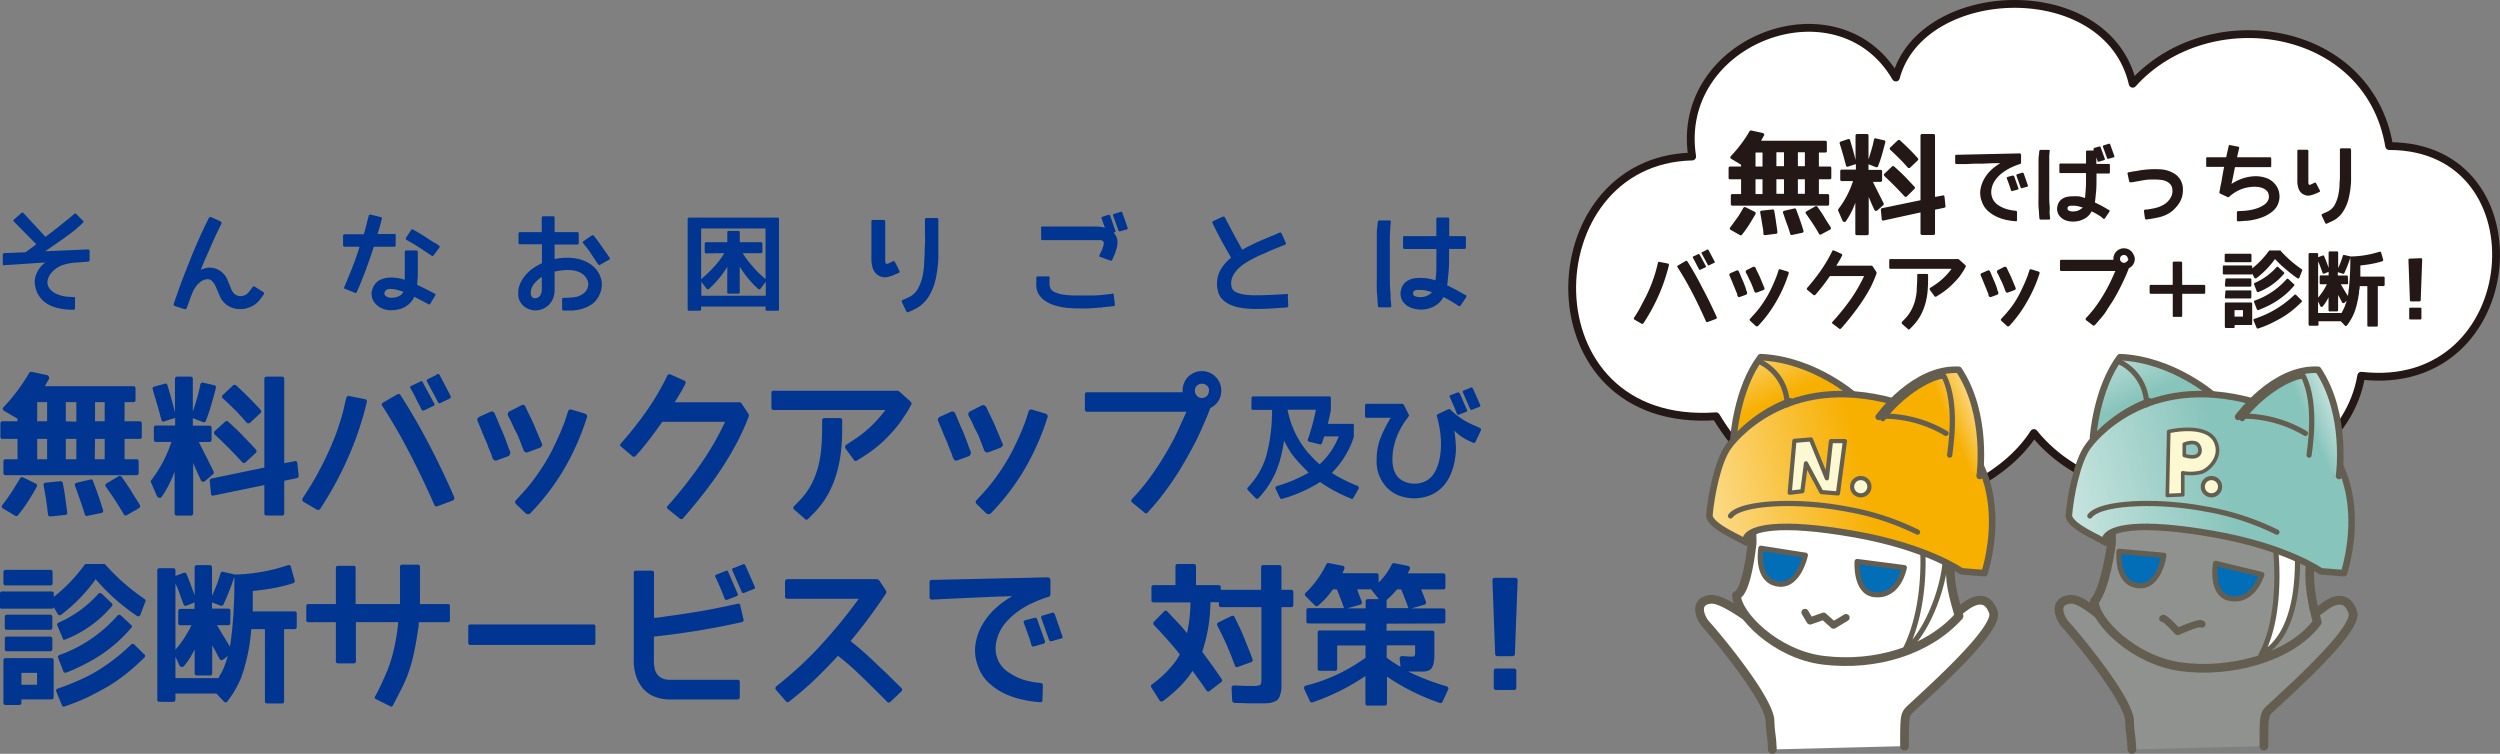 <svg xmlns="http://www.w3.org/2000/svg" xmlns:xlink="http://www.w3.org/1999/xlink" viewBox="0 0 358.24 108.02"><rect x="0" y="0" width="358.24" height="108.02" fill="#808080" stroke="none"/><defs><style>.cls-1,.cls-12,.cls-4{fill:#fff;}.cls-1{stroke:#231815;stroke-width:1.12px;}.cls-1,.cls-10,.cls-11,.cls-12,.cls-13,.cls-14,.cls-15,.cls-16,.cls-2,.cls-3,.cls-4,.cls-5,.cls-6,.cls-7,.cls-8,.cls-9{stroke-linejoin:round;}.cls-2{fill:#90928f;}.cls-10,.cls-11,.cls-12,.cls-13,.cls-14,.cls-15,.cls-16,.cls-2,.cls-3,.cls-4,.cls-5,.cls-6,.cls-7,.cls-8,.cls-9{stroke:#645e51;stroke-linecap:round;}.cls-12,.cls-2{stroke-width:1.25px;}.cls-13,.cls-14,.cls-15,.cls-3,.cls-5,.cls-6{stroke-width:0.94px;}.cls-3{fill:url(#名称未設定グラデーション_5);}.cls-4,.cls-9{stroke-width:0.74px;}.cls-5{fill:url(#名称未設定グラデーション_5-2);}.cls-6{fill:url(#名称未設定グラデーション_5-3);}.cls-16,.cls-7,.cls-8{fill:none;}.cls-7{stroke-width:0.75px;}.cls-8{stroke-width:1.03px;}.cls-9{fill:#036eb8;}.cls-10,.cls-11{fill:#fcf8d1;}.cls-10{stroke-width:0.52px;}.cls-11{stroke-width:0.6px;}.cls-13{fill:url(#名称未設定グラデーション_2);}.cls-14{fill:url(#名称未設定グラデーション_2-2);}.cls-15{fill:url(#名称未設定グラデーション_2-3);}.cls-16{stroke-width:0.75px;}.cls-17{fill:#003592;}.cls-18{fill:#231815;}</style><linearGradient id="名称未設定グラデーション_5" x1="299.63" y1="41.01" x2="307.27" y2="56.88" gradientUnits="userSpaceOnUse"><stop offset="0" stop-color="#fff"/><stop offset="1" stop-color="#87c4bb"/></linearGradient><linearGradient id="名称未設定グラデーション_5-2" x1="278.09" y1="80.46" x2="319.25" y2="70.47" xlink:href="#名称未設定グラデーション_5"/><linearGradient id="名称未設定グラデーション_5-3" x1="339.27" y1="57.7" x2="331.04" y2="61.23" xlink:href="#名称未設定グラデーション_5"/><linearGradient id="名称未設定グラデーション_2" x1="248.12" y1="41.01" x2="255.77" y2="56.88" gradientUnits="userSpaceOnUse"><stop offset="0" stop-color="#fff"/><stop offset="1" stop-color="#f7af00"/></linearGradient><linearGradient id="名称未設定グラデーション_2-2" x1="226.59" y1="80.46" x2="267.74" y2="70.47" xlink:href="#名称未設定グラデーション_2"/><linearGradient id="名称未設定グラデーション_2-3" x1="287.76" y1="57.7" x2="279.53" y2="61.23" xlink:href="#名称未設定グラデーション_2"/></defs><title>アセット 5bts-</title><g id="レイヤー_2" data-name="レイヤー 2"><g id="レイヤー_3" data-name="レイヤー 3"><path class="cls-1" d="M291.45,62.05c-7.26,11.42-33,18.58-45.55-2.4-27.42,1.91-26.38-36.7-3.42-37.22-2.61-16.7,20.87-25.57,29.19-11.32C275.35-2.62,302-3.59,305.61,12c10.78-12,33.79-8.67,36.75,8.93,22.37,0,19.56,35.62-4,32.91C335.2,72.24,303.71,77.26,291.45,62.05Z"/><path class="cls-2" d="M324.41,106.92c0-4.45,0-4.56,1-5.47,2.82-2.63,12.55-11.31,11.74-13.7s-2.55-2-4.22-.72-7.19,4.89-7.19,4.89-3.53,2.47-5.2,1.62c-1.35-.69-8-1.82-10.09-1.7s-1.34,2.06-2.94,1.6a7.4,7.4,0,0,1-2-.75s-6.36-7.07-8.87-6.81-1.53,2.7-.58,3.71,8.54,10,9.08,13.47c.11,2.67.23,1.84.35,4.33"/><path class="cls-3" d="M299.92,62.68s.48-7,3.87-11.5c7.69.33,13.59,5.63,13.59,5.63"/><path class="cls-2" d="M331.12,80.51c-.46,2.51.21,6.08.94,8.64-3.86,5.17-12.62,7.34-19.52,6.4s-12.41-6.66-12.43-9.38c1.56-1.74,2.41-7.92,2.41-7.92.33-1.25-.95-6.94,2.43-8.69s8.68-5.92,17.75-1.87"/><path class="cls-4" d="M326,77.83s1.35,9.85-2,16c5.39-3,5.28-11.74,5.22-15.16A16.27,16.27,0,0,1,326,77.83Z"/><path class="cls-5" d="M301.75,77c.75-1.27,4.51-2.38,15.42-.47,10.5,1.84,15.41,5.34,15.41,5.34l3.29.26s6.06-17.65-10.14-23.65-24.79,3.12-26.51,5.46c-1.61,2.18-2.56,7.31-2.77,10,.3,1.55,4.14,3.06,5.3,3.81"/><path class="cls-6" d="M320.71,59.74s5.11-7.09,11.47-6.75c4.26,6.41,3,15.22,3,15.22"/><path class="cls-7" d="M330.88,65.22c0-.36,1.27-7.23-.82-11.31-1.54-.09-5.89,2.25-8.77,6.08"/><path class="cls-7" d="M307.61,58a6.88,6.88,0,0,0-3.84-6.12"/><path class="cls-7" d="M326.27,76.25A37.09,37.09,0,0,0,316,72.93c-6.69-1.29-15-1-16.53,1"/><path class="cls-8" d="M315.53,89.43c-.34-.37-3.48,1.07-3.48,1.07s-1.89-2.12-2.13-1.87"/><path class="cls-9" d="M324.11,82.33l-6.62-1.61s-.79,4.33,1.91,5C322.89,86.52,324.11,82.33,324.11,82.33Z"/><path class="cls-9" d="M310.08,79.57,303.65,79s-.43,4.16,2.26,4.84C309.39,84.74,310.08,79.57,310.08,79.57Z"/><path class="cls-7" d="M308,57.4a19.7,19.7,0,0,0-8.59,6.2"/><path class="cls-7" d="M321.74,59.63a17.59,17.59,0,0,1,8.61,2.47"/><path class="cls-10" d="M310.57,71l.2-9.17s5.55-1.32,6.75,1.55c.88,2.09-.89,3.8-1.94,4.24a6.24,6.24,0,0,1-2.8.13l0,3.15ZM315,63.78c-.53-.74-2-.13-2-.13v1.61C315.4,66,315.52,64.52,315,63.78Z"/><circle class="cls-11" cx="316.89" cy="69.74" r="1.24"/><path class="cls-12" d="M272.91,106.92c0-4.45,0-4.56,1-5.47,2.81-2.63,12.55-11.31,11.74-13.7s-2.55-2-4.22-.72-7.19,4.89-7.19,4.89-3.53,2.47-5.2,1.62c-1.35-.69-8-1.82-10.09-1.7s.08,1.78-1.53,1.31a6.9,6.9,0,0,1-2-.75s-7.79-6.78-10.29-6.52-1.53,2.7-.58,3.71,8.54,10,9.07,13.47c.12,2.67.24,1.84.35,4.33"/><path class="cls-13" d="M248.41,62.68s.48-7,3.88-11.5c7.69.33,13.59,5.63,13.59,5.63"/><path class="cls-12" d="M279.61,80.51c-.46,2.51.39,5.2,1.11,7.76-4.49,5-12,7.23-19.37,6.35-6.92-.81-12.48-6.6-12.51-9.31,1.48-.49,2.18-7.06,2.18-7.06.33-1.25-1-6.94,2.43-8.69s8.68-5.92,17.74-1.87"/><path class="cls-4" d="M275.51,78.78s.65,8.42-2.68,14.62c3.66-2.88,6-10.31,5.92-13.73A16.27,16.27,0,0,1,275.51,78.78Z"/><path class="cls-14" d="M250.25,77c.75-1.27,4.51-2.38,15.42-.47,10.5,1.84,15.41,5.34,15.41,5.34l3.28.26s6.07-17.65-10.13-23.65-24.79,3.12-26.51,5.46c-1.62,2.18-2.56,7.31-2.78,10,.3,1.55,4.15,3.06,5.3,3.81"/><path class="cls-15" d="M269.21,59.74s5.1-7.09,11.47-6.75c4.26,6.41,3,15.22,3,15.22"/><path class="cls-16" d="M279.38,65.22c0-.36,1.27-7.23-.82-11.31-1.54-.09-5.9,2.25-8.77,6.08"/><path class="cls-7" d="M256.1,58a6.88,6.88,0,0,0-3.84-6.12"/><path class="cls-7" d="M274.77,76.25a37.09,37.09,0,0,0-10.27-3.32c-6.68-1.29-15-1-16.52,1"/><path class="cls-9" d="M272.88,81.34l-6.76-.88s-.32,4.4,2.44,4.74C272.12,85.64,272.88,81.34,272.88,81.34Z"/><path class="cls-9" d="M258.7,79.56l-6.37-1s-.73,4.11,1.91,5C257.64,84.67,258.7,79.56,258.7,79.56Z"/><path class="cls-7" d="M256.51,57.4a19.7,19.7,0,0,0-8.58,6.2"/><path class="cls-7" d="M270.24,59.63a17.59,17.59,0,0,1,8.61,2.47"/><path class="cls-11" d="M258.79,66.39l-.52,4-1.81.22.67-7.44,2.37-.2,2.28,5.57.59-5.33h2l-1,7.5-2.37-.2Z"/><circle class="cls-11" cx="266.64" cy="69.74" r="1.24"/><polyline class="cls-8" points="258.65 87.76 259.38 88.98 261.31 88.3 262.74 89.58 264.53 88.5"/><path class="cls-17" d="M12.84,36v1.27a.25.25,0,0,1-.06.16.2.2,0,0,1-.15.06l-1,.08-1,.07a8.13,8.13,0,0,0-.95.15,4.74,4.74,0,0,0-.93.29,3.79,3.79,0,0,0-1,.62,3.14,3.14,0,0,0-.72.89,1.91,1.91,0,0,0-.23,1,1.6,1.6,0,0,0,.52,1,2.47,2.47,0,0,0,.71.5,6.59,6.59,0,0,0,.82.29,4.36,4.36,0,0,0,.88.14l.87.06a.18.18,0,0,1,.15.07.25.25,0,0,1,0,.17v1.36c0,.14-.08.21-.23.21q-.71,0-1.38-.09A7,7,0,0,1,8,44.07a5.28,5.28,0,0,1-1.2-.51,3.77,3.77,0,0,1-1-.88,3.3,3.3,0,0,1-.66-1.29A3.27,3.27,0,0,1,5,40a3.67,3.67,0,0,1,.51-1.33,3.55,3.55,0,0,1,1-1.06L.62,38a.2.2,0,0,1-.16,0,.2.2,0,0,1-.06-.15V36.49a.25.25,0,0,1,.06-.16.18.18,0,0,1,.15-.06l3-.12.06,0a.22.22,0,0,1,.07-.06l.15-.11a1.56,1.56,0,0,1,.19-.14l.47-.35L5.2,35,2,31.76c-.11-.1-.1-.2,0-.31l1.06-.92a.2.2,0,0,1,.17-.07.19.19,0,0,1,.14.08l3.15,3.4c.6-.45,1.2-.91,1.8-1.39l1.79-1.44.51-.44a.2.2,0,0,1,.31,0l1,1c.06.05.06.11,0,.18l-.14.17-.52.47a11.93,11.93,0,0,1-1,.83c-.39.3-.81.6-1.25.92l-1.32.92L6.48,36l6.15-.26C12.77,35.77,12.84,35.84,12.84,36Z"/><path class="cls-17" d="M37.79,42.19c-.19.27-.38.54-.58.79a3,3,0,0,1-.73.68,3.57,3.57,0,0,1-2.08.63,3.12,3.12,0,0,1-1.68-.45,3,3,0,0,1-1.16-1.27l-.17-.4-.18-.42L31,41.27c-.06-.15-.13-.3-.2-.45a2.18,2.18,0,0,0-.53-.65.92.92,0,0,0-.81-.12,1.78,1.78,0,0,0-.78.38,3.2,3.2,0,0,0-.62.65,4.59,4.59,0,0,0-.46.81c-.12.3-.24.57-.33.84l-.5,1.39a.25.25,0,0,1-.16.16.33.33,0,0,1-.22,0l-1.32-.42a.26.26,0,0,1-.16-.35q1-3,2.19-5.9c.75-1.94,1.6-3.86,2.52-5.76l.3-.59s0,0,0,0a.27.27,0,0,1,.37-.13l1.26.57a.26.26,0,0,1,.17.15.29.29,0,0,1,0,.22c-.54,1.09-1.06,2.19-1.53,3.28s-1,2.2-1.41,3.32a3.08,3.08,0,0,1,.53-.21,2.21,2.21,0,0,1,.58-.11,2.75,2.75,0,0,1,2.19.93,2.45,2.45,0,0,1,.38.53c.09.19.18.39.26.59s.15.36.23.56.15.39.24.59a1.52,1.52,0,0,0,.6.7,1.24,1.24,0,0,0,.88.17,1.42,1.42,0,0,0,.85-.43,6.72,6.72,0,0,0,.64-.81c.1-.16.23-.18.4-.07l1.15.73A.23.23,0,0,1,37.79,42.19Z"/><path class="cls-17" d="M56.7,33.78v1.33c0,.17-.07.25-.22.25H53.57c-.36,1.1-.74,2.19-1.13,3.25s-.82,2.13-1.3,3.21a.21.21,0,0,1-.31.13l-1.38-.56c-.14,0-.18-.15-.11-.27.42-1,.81-1.93,1.18-2.88s.71-1.9,1-2.88H49.39a.24.24,0,0,1-.16-.07.24.24,0,0,1-.07-.18V33.79a.19.19,0,0,1,.07-.16.23.23,0,0,1,.16-.06h2.73c.11-.32.2-.64.29-1s.17-.64.25-1l.18-.67s0,0,0,0a.28.28,0,0,1,.28-.15l1.44.36a.21.21,0,0,1,.15.09.19.19,0,0,1,0,.18c-.09.37-.19.73-.29,1.09s-.21.71-.31,1.06h2.35a.3.3,0,0,1,.16,0A.21.21,0,0,1,56.7,33.78Zm5.67,8.57-.7,1.15a.2.2,0,0,1-.31.08l-1-.54-1-.52a2.6,2.6,0,0,1-.51.8,3,3,0,0,1-.75.62,3.14,3.14,0,0,1-.94.38,4.44,4.44,0,0,1-1.11.14,3.53,3.53,0,0,1-1.39-.3,2.64,2.64,0,0,1-1-.82,2,2,0,0,1-.26-2,2.41,2.41,0,0,1,.36-.66,2,2,0,0,1,.74-.59,3.46,3.46,0,0,1,1.24-.31,6.29,6.29,0,0,1,1.82.18l.22.07.22.06c0-.38,0-.74,0-1.1V37.31a4.14,4.14,0,0,0,0-.5l0-.67c0-.17.08-.25.23-.25l1.41,0a.21.21,0,0,1,.23.24l0,.66s0,.15,0,.38,0,.51,0,.86,0,.86,0,1.33-.07.95-.11,1.45c.44.21.87.41,1.28.62s.83.42,1.24.64a.17.17,0,0,1,.12.15A.27.27,0,0,1,62.37,42.35Zm-4.57-.53a6,6,0,0,0-.76-.24,6.2,6.2,0,0,0-.72-.16,3.15,3.15,0,0,0-.61,0,.65.65,0,0,0-.5.29.55.55,0,0,0-.12.37.46.46,0,0,0,.15.31.88.88,0,0,0,.37.21,1.57,1.57,0,0,0,.49.07,2.61,2.61,0,0,0,1-.21A1.23,1.23,0,0,0,57.8,41.82Zm5.14-6.31-.82,1.09c-.07.11-.19.12-.33,0l-.56-.38c-.27-.17-.55-.35-.82-.54l-.75-.48c-.28-.18-.54-.33-.79-.47l-.61-.35c-.12-.07-.14-.17-.08-.31L58.89,33a.2.2,0,0,1,.29-.11h0l.6.34.84.51.81.52.33.22.28.17.17.13.09,0,.57.39A.2.2,0,0,1,62.94,35.51Z"/><path class="cls-17" d="M85.64,38.87a3.9,3.9,0,0,1,.47,1A3.29,3.29,0,0,1,86.23,41,3,3,0,0,1,86,42a3.65,3.65,0,0,1-.56,1,3.37,3.37,0,0,1-1,.83,5.29,5.29,0,0,1-1.16.46,6.38,6.38,0,0,1-1.26.21c-.43,0-.85,0-1.26,0a.19.19,0,0,1-.21-.21V42.9a.19.19,0,0,1,.21-.22,13,13,0,0,0,1.51-.09,2.69,2.69,0,0,0,1.34-.54,1.62,1.62,0,0,0,.65-1,1.48,1.48,0,0,0-.21-1.15,2.31,2.31,0,0,0-.89-.84A3.86,3.86,0,0,0,82,38.73a5.63,5.63,0,0,0-1.3,0,8.82,8.82,0,0,0-1.23.19v2.67a3,3,0,0,1-.19,1.09,2.77,2.77,0,0,1-.53.89,2.51,2.51,0,0,1-.82.62,2.77,2.77,0,0,1-1,.28,2.64,2.64,0,0,1-1-.12,2.43,2.43,0,0,1-.81-.43,2.29,2.29,0,0,1-.86-1.59,1.09,1.09,0,0,1,0-.18V42a3.41,3.41,0,0,1,.27-1.34,4.77,4.77,0,0,1,.73-1.19,5.72,5.72,0,0,1,1.09-1,8.07,8.07,0,0,1,1.31-.75V35H74.51a.19.19,0,0,1-.21-.21V33.5q0-.24.21-.24h3.12V31.2c0-.14.07-.21.22-.21h1.42a.18.18,0,0,1,.2.21v2.06h3.25a.22.22,0,0,1,.16.07.29.29,0,0,1,.05.17v1.33a.19.19,0,0,1-.21.21H79.47v2.08a9.19,9.19,0,0,1,1.75-.19,7.41,7.41,0,0,1,1.71.19,5.36,5.36,0,0,1,1.52.63A3.85,3.85,0,0,1,85.64,38.87Zm-8,2.69V39.68a4.42,4.42,0,0,0-1.11,1A2,2,0,0,0,76.06,42a.77.77,0,0,0,0,.18.67.67,0,0,0,.22.42.55.55,0,0,0,.46.13.84.84,0,0,0,.66-.38A1.37,1.37,0,0,0,77.63,41.56Zm9.69-4.66a.19.19,0,0,1,0,.28L86,37.94a.23.23,0,0,1-.31-.08c-.33-.51-.67-1-1-1.51s-.71-1-1.1-1.46a.21.21,0,0,1,0-.31l1.23-.86a.25.25,0,0,1,.17,0,.2.2,0,0,1,.13.09c.39.5.77,1,1.13,1.54S87,36.36,87.32,36.9Z"/><path class="cls-17" d="M100.47,44.31c0,.15-.08.22-.23.22H98.76a.19.19,0,0,1-.22-.22V31.4a.2.2,0,0,1,.22-.22h12.65a.2.2,0,0,1,.22.22V44.31a.19.19,0,0,1-.22.22h-1.48c-.15,0-.23-.07-.23-.22v-.38h-9.23Zm.75-8c-.16,0-.24-.07-.24-.22V34.93c0-.14.08-.22.24-.22h3v-1.4a.19.19,0,0,1,.22-.22h1.35a.2.2,0,0,1,.22.22v1.4h3c.16,0,.24.08.24.22v1.13c0,.15-.08.22-.24.22h-2.58a7.81,7.81,0,0,0,.55.82c.19.27.4.53.62.79A17.28,17.28,0,0,0,109.7,40V32.74h-9.23V40a17.9,17.9,0,0,0,2.15-2.11,9.08,9.08,0,0,0,.63-.79,6.45,6.45,0,0,0,.54-.82Zm3,1.92a14.3,14.3,0,0,1-2.62,3.16.2.2,0,0,1-.17.07.25.25,0,0,1-.17-.08l-.76-1v2h9.23v-2l-.76,1a.25.25,0,0,1-.17.08.19.19,0,0,1-.17-.07A14.3,14.3,0,0,1,106,38.2v3.66a.2.2,0,0,1-.22.22h-1.35a.19.19,0,0,1-.22-.22Z"/><path class="cls-17" d="M128.23,37.51l.65,1.29a.22.22,0,0,1-.1.31l-.33.14-.29.12a5.38,5.38,0,0,1-1,.33,1.63,1.63,0,0,1-1-.09,1.68,1.68,0,0,1-.63-.41,2,2,0,0,1-.39-.58,3,3,0,0,1-.2-.67,5.85,5.85,0,0,1-.07-.72c0-.16,0-.33,0-.49v-5c0-.15.08-.22.24-.22h1.51c.15,0,.23.07.23.22v4.82l0,.26v.27a1.24,1.24,0,0,0,0,.27c0,.37.16.52.32.44a2.83,2.83,0,0,0,.4-.17l.4-.19A.2.2,0,0,1,128.23,37.51Zm6.23-6v2c0,.57,0,1.13,0,1.7s0,1.12,0,1.69-.06,1.09-.13,1.62-.15,1-.26,1.51a7.88,7.88,0,0,1-1.08,2.6,4.86,4.86,0,0,1-2.11,1.77l-.71.32a.22.22,0,0,1-.31-.13l-.63-1.31a.32.32,0,0,1,0-.17.21.21,0,0,1,.13-.13l.7-.31a2.93,2.93,0,0,0,1.47-1.3,6.55,6.55,0,0,0,.73-2.11,11,11,0,0,0,.16-1.3c0-.44.05-.91.07-1.4s0-1,.05-1.48,0-1,0-1.55V31.46c0-.14.08-.22.25-.22h1.52A.2.2,0,0,1,134.46,31.46Z"/><path class="cls-17" d="M159.59,42.23l.17,1.43c0,.14-.07.21-.22.21l-1.77.19c-.59.06-1.18.1-1.77.13s-1.21,0-1.8,0a15.38,15.38,0,0,1-1.78-.13,11.16,11.16,0,0,1-1.44-.35,4.82,4.82,0,0,1-1.3-.66,3,3,0,0,1-.9-1,2.81,2.81,0,0,1-.28-1.49l0-.73c0-.14.09-.22.21-.22h1.54a.2.2,0,0,1,.14.06.18.18,0,0,1,0,.16c0,.09,0,.18,0,.27s0,.2,0,.3a2,2,0,0,0,.08.77,1.06,1.06,0,0,0,.5.6,4,4,0,0,0,1.41.45,13.16,13.16,0,0,0,1.49.12c.93,0,1.84,0,2.73,0s1.78-.14,2.69-.23C159.49,42,159.57,42.08,159.59,42.23Zm-.52-11.34.78,2.2c0,.11,0,.17-.1.2l-.18.05h0a1.93,1.93,0,0,1,.51.92,2.27,2.27,0,0,1,0,1,2.72,2.72,0,0,1-.13.51c-.05.17-.1.34-.16.5s-.13.32-.2.48-.14.31-.2.46a.2.2,0,0,1-.28.13l-1.43-.51a.18.18,0,0,1-.12-.28l.19-.42.21-.41c0-.14.09-.28.13-.42a3.15,3.15,0,0,0,.09-.42c0-.23-.13-.39-.4-.47a.69.69,0,0,0-.2,0l-.2,0h-8c-.13,0-.19-.07-.19-.22V32.68a.24.24,0,0,1,0-.15.16.16,0,0,1,.15-.07H157a5.18,5.18,0,0,1,1.34.16c-.08-.19-.16-.39-.24-.62s-.16-.46-.26-.73c0-.09,0-.15.1-.2l.89-.28C159,30.76,159,30.79,159.07,30.89Zm1.75-.42.77,2.18c0,.13,0,.2-.1.22l-1,.28c-.1,0-.17,0-.22-.12l-.78-2.17c0-.09,0-.15.14-.2l.95-.3C160.7,30.32,160.77,30.35,160.82,30.47Z"/><path class="cls-17" d="M184.54,42.42l.06,1.39a.23.23,0,0,1-.22.25l-2.41.16c-.8.05-1.6.06-2.41.05a13.59,13.59,0,0,1-1.47-.12,7,7,0,0,1-1.53-.37,4.24,4.24,0,0,1-1.29-.78,2.55,2.55,0,0,1-.75-1.33,4.27,4.27,0,0,1-.11-1.4,4,4,0,0,1,.32-1.25,4.67,4.67,0,0,1,.68-1.1,7.62,7.62,0,0,1,1-1l-1-1.75c-.41-.73-.86-1.58-1.34-2.55l-.31-.63c-.08-.13,0-.24.1-.32l1.34-.61a.23.23,0,0,1,.33.11l.33.63c.45.85.85,1.62,1.22,2.3s.68,1.24.94,1.69c.37-.22.74-.42,1.13-.61s.77-.38,1.17-.56l1.21-.52,1.12-.46.68-.3a.22.22,0,0,1,.33.15l.58,1.29a.2.2,0,0,1-.15.31l-1.34.54c-.44.17-.89.36-1.34.57s-.92.39-1.34.6-.84.43-1.25.67a9.4,9.4,0,0,0-1,.68A4.87,4.87,0,0,0,177,39a3.08,3.08,0,0,0-.5,1,2.24,2.24,0,0,0,0,1.18.84.84,0,0,0,.22.39,1.29,1.29,0,0,0,.37.28,3.14,3.14,0,0,0,.46.18c.17.05.33.1.49.13a10,10,0,0,0,1.34.15q.68,0,1.35,0l1.8-.07,1.8-.1a.22.22,0,0,1,.18,0A.26.26,0,0,1,184.54,42.42Z"/><path class="cls-17" d="M199.29,43l.08.82a.2.2,0,0,1-.22.22H197.7a.22.22,0,0,1-.25-.2l-.06-.71c0-.43-.07-.94-.1-1.53s0-1.24,0-1.91,0-1.36,0-2.07,0-1.39,0-2,0-1.24,0-1.77,0-1,.08-1.34l.06-.68a.22.22,0,0,1,.08-.18.23.23,0,0,1,.16-.06h1.45a.21.21,0,0,1,.17.07.26.26,0,0,1,0,.17l-.07.85c0,.33-.05.75-.06,1.27s0,1.09,0,1.72,0,1.29,0,2,0,1.37,0,2,0,1.28.06,1.87S199.25,42.55,199.29,43Zm10.81-.41-.79,1.17a.21.21,0,0,1-.29.08l0,0-.59-.38c-.25-.16-.52-.31-.79-.47s-.54-.3-.81-.42a2.94,2.94,0,0,1-.82,1,3.9,3.9,0,0,1-1.14.6,4,4,0,0,1-2.47,0,2.57,2.57,0,0,1-1.4-1,2.07,2.07,0,0,1-.23-1.66,2,2,0,0,1,1-1.32,2.6,2.6,0,0,1,.81-.29,5.5,5.5,0,0,1,.91-.08,7,7,0,0,1,1.7.21l.26.07.24.07a14.57,14.57,0,0,0,.14-1.65c0-.63,0-1.34,0-2.15v-.69h-4.57q-.21,0-.21-.24V34.06a.19.19,0,0,1,.22-.22h4.55V31.39a.2.2,0,0,1,.22-.22h1.39c.16,0,.24.07.24.22v2.45h2.17a.19.19,0,0,1,.22.22l0,1.37a.21.21,0,0,1-.24.24h-2.17v.66c0,1,0,1.83-.07,2.56s-.12,1.38-.21,2c.47.22.92.45,1.34.67l1.3.73.05,0A.2.2,0,0,1,210.1,42.55Zm-4.87-.72-.81-.22a3.85,3.85,0,0,0-.83-.1h-.28l-.17,0-.18,0c-.25.06-.39.16-.44.29a.68.68,0,0,0,0,.38c0,.11.17.2.4.28a1.79,1.79,0,0,0,.62.08,2.37,2.37,0,0,0,.65-.09,2,2,0,0,0,.59-.27A1.54,1.54,0,0,0,205.23,41.83Z"/><path class="cls-17" d="M20,60.37c.22,0,.32.12.32.35v1.85a.28.28,0,0,1-.32.32H17.85v2.92h1.68a.3.3,0,0,1,.34.34v1.62c0,.21-.11.32-.34.32H.84c-.23,0-.35-.11-.35-.32V66.15a.31.31,0,0,1,.35-.34H2.51V62.89H.39a.29.29,0,0,1-.33-.32V60.72c0-.23.11-.35.33-.35H2.51V60L.62,58.89a.35.35,0,0,1-.21-.27.32.32,0,0,1,.11-.29,24.48,24.48,0,0,0,2-2.38,28,28,0,0,0,1.67-2.51.31.31,0,0,1,.34-.16l2.24.48A.44.44,0,0,1,7,54a.3.3,0,0,1,0,.33c-.12.19-.22.37-.31.53a3.72,3.72,0,0,1-.27.48H19.1a.29.29,0,0,1,.32.33V57.3a.28.28,0,0,1-.32.32H17.85v2.75ZM.43,72.86a.32.32,0,0,1-.17-.23.32.32,0,0,1,.08-.27c.48-.61.92-1.24,1.34-1.88s.81-1.28,1.2-1.94c.08-.16.24-.2.45-.13l1.76.88a.31.31,0,0,1,.17.47c-.38.71-.8,1.39-1.23,2.07s-.92,1.34-1.45,2a.3.3,0,0,1-.43.06Zm4.9-12.49H6.75V57.62H5.33Zm0,2.52v2.92H6.75V62.89ZM7.26,74c-.23,0-.36-.06-.38-.28-.08-.7-.17-1.39-.27-2.08s-.23-1.38-.36-2.06a.31.31,0,0,1,.3-.41l2.07-.22a.36.36,0,0,1,.24.06.28.28,0,0,1,.14.2c.13.7.25,1.4.35,2.1s.19,1.4.28,2.11a.3.3,0,0,1-.28.37Zm3.68-13.58V57.62H9.43v2.75ZM9.43,65.81h1.51V62.89H9.43Zm3.14,8.1a.33.33,0,0,1-.26,0,.36.36,0,0,1-.15-.19q-.3-1-.66-2c-.23-.68-.48-1.37-.74-2.08a.41.41,0,0,1,0-.31.38.38,0,0,1,.24-.16l1.93-.45a.28.28,0,0,1,.39.19c.27.7.53,1.4.76,2.08s.46,1.37.68,2.07a.39.39,0,0,1,0,.28.34.34,0,0,1-.24.17ZM15,60.37V57.62H13.62v2.75Zm-1.42,5.44H15V62.89H13.62Zm4.6,8c-.22.1-.37.06-.45-.13q-1.17-2-2.56-3.93a.29.29,0,0,1-.06-.28.34.34,0,0,1,.21-.23l1.68-1a.36.36,0,0,1,.45.11c.5.73,1,1.43,1.39,2.09s.84,1.31,1.21,1.93a.27.27,0,0,1,0,.26.33.33,0,0,1-.17.21Z"/><path class="cls-17" d="M23.57,55a.29.29,0,0,1,.43.22c.18.61.37,1.24.55,1.88s.35,1.3.52,2V54.32a.31.31,0,0,1,.35-.35h1.89c.21,0,.32.12.32.35V59c.23-.7.44-1.38.62-2a18.36,18.36,0,0,0,.45-1.89.57.57,0,0,1,.15-.23.27.27,0,0,1,.26-.05l1.55.36c.23.05.32.18.28.39-.2.79-.41,1.57-.64,2.35s-.48,1.56-.78,2.33a.3.3,0,0,1-.43.22l-1.46-.56V61H30a.28.28,0,0,1,.32.32V63c0,.23-.1.34-.32.34h-1.5q.36.75.9,1.8c.36.71.76,1.51,1.2,2.41a.3.3,0,0,1-.06.39l-1.16,1a.41.41,0,0,1-.34.08.37.37,0,0,1-.26-.21c-.16-.36-.33-.74-.52-1.15s-.38-.85-.58-1.32v7.22a.29.29,0,0,1-.32.32h-2c-.23,0-.34-.11-.34-.32V67.42a.08.08,0,0,0,0,.07.08.08,0,0,1,0,.06,15.06,15.06,0,0,1-1.83,3.61.37.37,0,0,1-.37.18.47.47,0,0,1-.34-.27l-.86-2a.25.25,0,0,1,.07-.28,18.47,18.47,0,0,0,2.88-5.46h-2.2c-.21,0-.32-.11-.32-.34V61.3a.28.28,0,0,1,.32-.32h2.73V59.9L24.7,60l-.55.18-.32.1-.26.1c-.24.08-.4,0-.45-.24-.22-.83-.43-1.6-.64-2.31s-.4-1.36-.59-2a.3.3,0,0,1,.22-.43Zm7.07,16a.32.32,0,0,1-.27,0,.36.36,0,0,1-.14-.26l-.17-1.81a.32.32,0,0,1,.25-.36L37.88,67V54.32a.31.31,0,0,1,.34-.35h2.19c.22,0,.32.12.32.35V66.37l1.47-.28a.3.3,0,0,1,.26,0,.36.36,0,0,1,.14.26l.2,1.83a.33.33,0,0,1-.28.34l-1.79.37v4.66a.28.28,0,0,1-.32.32H38.22c-.23,0-.34-.11-.34-.32V69.51Zm4.55-4.75a.3.3,0,0,1-.25.1.39.39,0,0,1-.24-.12c-1.13-1.26-2.44-2.58-3.91-3.95a.33.33,0,0,1,0-.52l1.46-1.33a.31.31,0,0,1,.45,0c.74.66,1.44,1.32,2.09,2s1.28,1.31,1.88,2a.32.32,0,0,1,0,.45Zm.67-5.69a.37.37,0,0,1-.52,0q-.69-.82-1.53-1.68c-.57-.57-1.19-1.17-1.86-1.78a.31.31,0,0,1,0-.52l1.44-1.35a.33.33,0,0,1,.45,0c.61.56,1.21,1.13,1.79,1.71s1.15,1.18,1.71,1.79a.32.32,0,0,1,0,.45Z"/><path class="cls-17" d="M52.57,57.6a46.27,46.27,0,0,1-2.66,7.91,50.38,50.38,0,0,1-4,7.37.4.4,0,0,1-.51.15l0,0-1.91-1.12a.32.32,0,0,1-.17-.24.47.47,0,0,1,.06-.3c.66-1,1.3-2,1.91-3.1s1.17-2.18,1.68-3.3,1-2.25,1.4-3.42.76-2.32,1-3.5l.24-1a.51.51,0,0,1,.16-.25.23.23,0,0,1,.27-.05l2.27.45A.34.34,0,0,1,52.57,57.6ZM65.08,71.22a.37.37,0,0,1-.2.5l-2.17.81a.35.35,0,0,1-.49-.23c-1.06-2.41-2.2-4.8-3.43-7.19s-2.55-4.69-4-6.93c-.15-.18-.11-.35.1-.49l2-1.16a.35.35,0,0,1,.54.15q2.2,3.43,4.11,7.11T65.08,71.22ZM60.61,54.85l1.63,3a.22.22,0,0,1-.13.32l-1.37.65a.5.5,0,0,1-.19,0s-.1-.06-.16-.17-.14-.3-.21-.44-.15-.28-.24-.44-.32-.63-.5-1-.39-.74-.64-1.17c-.08-.13,0-.23.11-.3l1.38-.65A.22.22,0,0,1,60.61,54.85ZM63,53.74l1.57,3,0,.07a.22.22,0,0,1-.13.3l-1.33.64a.24.24,0,0,1-.36-.15l-1.57-2.94a.23.23,0,0,1,.06-.3s0,0,0,0a.06.06,0,0,0,0,0l1.29-.64A.27.27,0,0,1,63,53.74Z"/><path class="cls-17" d="M72.85,65.36l-1.63.6a.38.38,0,0,1-.36,0,.48.48,0,0,1-.24-.25l-.09-.19a2.5,2.5,0,0,1-.08-.25c0-.09-.07-.2-.11-.33-.16-.36-.32-.74-.47-1.16s-.31-.75-.51-1.21-.4-1-.61-1.48l-.32-.77a.37.37,0,0,1,0-.34.49.49,0,0,1,.27-.26L70.3,59a.37.37,0,0,1,.34,0,.45.45,0,0,1,.24.25l.32.75c.23.56.45,1.08.67,1.57s.38.9.51,1.24.13.35.18.5.1.26.14.36a.34.34,0,0,1,.06.12.17.17,0,0,0,0,.1l0,0a.08.08,0,0,0,0,0l.32.78a.42.42,0,0,1,0,.36A.43.43,0,0,1,72.85,65.36Zm4.52-1.2-1.72.64a.5.5,0,0,1-.36,0,.44.44,0,0,1-.25-.25l-.34-.88c-.16-.43-.32-.84-.48-1.22a11,11,0,0,0-.51-1l-.49-1.08-.43-.81a.59.59,0,0,1,0-.37.42.42,0,0,1,.25-.26l1.65-.84A.5.5,0,0,1,75,58a.55.55,0,0,1,.28.24l.37.82c.19.35.36.72.54,1.09s.33.73.51,1.16.37.88.56,1.33l.37.88C77.77,63.78,77.67,64,77.37,64.16ZM76,73.54a.41.41,0,0,1-.31.14.52.52,0,0,1-.35-.11L74,72.28a.46.46,0,0,1-.18-.34.34.34,0,0,1,.16-.31l.62-.68a26.46,26.46,0,0,0,2.77-3.49,27.45,27.45,0,0,0,1.94-3.33c.51-1.06.91-1.94,1.19-2.64s.45-1.14.5-1.31l.39-1.2a.37.37,0,0,1,.21-.27.51.51,0,0,1,.35,0l1.87.56a.46.46,0,0,1,.27.21.48.48,0,0,1,0,.37,36.82,36.82,0,0,1-3.26,7.37A33.45,33.45,0,0,1,76,73.54Z"/><path class="cls-17" d="M105.51,63.6A47.13,47.13,0,0,1,102,69.16c-1.29,1.75-2.67,3.45-4.13,5.12a.28.28,0,0,1-.21.11.3.3,0,0,1-.24-.07l-1.74-1.4a.27.27,0,0,1,0-.43,63.52,63.52,0,0,0,4.56-5.75,42,42,0,0,0,3.67-6.3h-9c-.61.86-1.21,1.69-1.83,2.5s-1.28,1.61-2,2.4a.37.37,0,0,1-.22.12.34.34,0,0,1-.23-.08L89,64a.23.23,0,0,1-.12-.2.3.3,0,0,1,.07-.23,52.37,52.37,0,0,0,3.69-4.66,36.94,36.94,0,0,0,3-5.11.27.27,0,0,1,.19-.15.33.33,0,0,1,.24,0l2,.9a.26.26,0,0,1,.15.17.39.39,0,0,1,0,.26c-.23.46-.47.91-.74,1.35s-.53.89-.8,1.31h9.19a.45.45,0,0,1,.45.26l.93,1.4a.65.65,0,0,1,0,.51A36.09,36.09,0,0,1,105.51,63.6Z"/><path class="cls-17" d="M130.52,58.1c-.07.11-.16.27-.26.46a7.41,7.41,0,0,1-.39.65l-.56.84a9,9,0,0,1-.73,1,21.8,21.8,0,0,1-2,2.17,17.87,17.87,0,0,1-2.86,2.19l-.91.58a.48.48,0,0,1-.24.06.25.25,0,0,1-.23-.17l-1.22-1.67a.42.42,0,0,1,0-.26.31.31,0,0,1,.13-.2l.9-.6a16.8,16.8,0,0,0,2.87-2.27,19.81,19.81,0,0,0,1.86-2.13h-16a.3.3,0,0,1-.34-.34V56.29c0-.2.11-.3.34-.3h17.6a.58.58,0,0,1,.45.17l1.61,1.44A.42.42,0,0,1,130.52,58.1Zm-9.84,2.12V61c0,1,0,2.06-.12,3.14A18,18,0,0,1,120,67.4a14.92,14.92,0,0,1-1.21,3.18,12.77,12.77,0,0,1-2.22,3l-.76.77c-.17.17-.33.17-.47,0L113.78,73a.37.37,0,0,1-.1-.23.29.29,0,0,1,.1-.23l.75-.77a10.36,10.36,0,0,0,1.66-2.22,11.81,11.81,0,0,0,1-2.49,15.54,15.54,0,0,0,.49-2.81c.09-1,.13-2,.13-3.2v-.82c0-.21.12-.32.37-.32h2.17A.29.29,0,0,1,120.68,60.22Z"/><path class="cls-17" d="M138.85,65.36l-1.63.6a.38.38,0,0,1-.36,0,.48.48,0,0,1-.24-.25l-.09-.19a2.5,2.5,0,0,1-.08-.25c0-.09-.07-.2-.11-.33-.16-.36-.32-.74-.47-1.16s-.31-.75-.51-1.21-.4-1-.61-1.48l-.32-.77a.37.37,0,0,1,0-.34.49.49,0,0,1,.27-.26L136.3,59a.37.37,0,0,1,.34,0,.45.45,0,0,1,.24.25l.32.75c.23.56.45,1.08.67,1.57s.38.9.51,1.24.13.35.18.5.1.26.14.36a.34.34,0,0,1,.06.12.17.17,0,0,0,0,.1l0,0a.08.08,0,0,0,0,0l.32.78a.42.42,0,0,1,0,.36A.43.43,0,0,1,138.85,65.36Zm4.52-1.2-1.72.64a.5.5,0,0,1-.36,0,.44.44,0,0,1-.25-.25l-.34-.88c-.16-.43-.32-.84-.48-1.22a11,11,0,0,0-.51-1l-.49-1.08-.43-.81a.59.59,0,0,1,0-.37.42.42,0,0,1,.25-.26l1.65-.84a.5.5,0,0,1,.36,0,.55.55,0,0,1,.28.24l.37.82c.19.35.36.72.54,1.09s.33.73.51,1.16.37.88.56,1.33l.37.88C143.77,63.78,143.67,64,143.37,64.16ZM142,73.54a.41.41,0,0,1-.31.14.52.52,0,0,1-.35-.11L140,72.28a.46.46,0,0,1-.18-.34.34.34,0,0,1,.16-.31l.62-.68a26.46,26.46,0,0,0,2.77-3.49,27.45,27.45,0,0,0,1.94-3.33c.51-1.06.91-1.94,1.19-2.64s.45-1.14.5-1.31l.39-1.2a.37.37,0,0,1,.21-.27.51.51,0,0,1,.35,0l1.87.56a.46.46,0,0,1,.27.21.48.48,0,0,1,0,.37,36.82,36.82,0,0,1-3.26,7.37A33.45,33.45,0,0,1,142,73.54Z"/><path class="cls-17" d="M175,56a2.7,2.7,0,0,1-1.57,2.47c-.1.29-.27.71-.5,1.28s-.53,1.22-.87,2-.75,1.57-1.22,2.46-1,1.82-1.56,2.76-1.2,1.9-1.89,2.86a32.48,32.48,0,0,1-2.19,2.77l-.75.84a.33.33,0,0,1-.21.12.29.29,0,0,1-.24-.1L162.23,72a.31.31,0,0,1-.13-.24.38.38,0,0,1,.09-.24l.75-.81a29.69,29.69,0,0,0,2.41-3.08c.74-1.07,1.4-2.13,2-3.17s1.1-2,1.55-3S169.7,59.72,170,59h-14.2a.3.3,0,0,1-.34-.34V56.55a.3.3,0,0,1,.34-.34h13.67a.94.94,0,0,1,0-.26,2.82,2.82,0,0,1,.21-1.09,2.78,2.78,0,0,1,.59-.88,3,3,0,0,1,.88-.59,2.82,2.82,0,0,1,1.09-.21,2.75,2.75,0,0,1,1.06.21,2.83,2.83,0,0,1,.88.59,3,3,0,0,1,.6.88A2.66,2.66,0,0,1,175,56Zm-1.74,0a.94.94,0,0,0-.3-.73,1,1,0,0,0-.73-.28,1,1,0,0,0-.72.28.94.94,0,0,0-.29.73,1,1,0,0,0,.29.72.92.92,0,0,0,.72.31,1,1,0,0,0,.73-.31A1,1,0,0,0,173.23,56Z"/><path class="cls-17" d="M179.34,57.07c0-.18.09-.27.25-.27h10.86c.18,0,.26.09.26.27v1.67c-.06.33-.13.65-.2,1s-.15.67-.24,1h3.43A.22.22,0,0,1,194,61v1.51s0,.06,0,.07a12.67,12.67,0,0,1-3.16,5.18q.87.57,1.77,1a16.88,16.88,0,0,0,1.92.86.37.37,0,0,1,.16.17.31.31,0,0,1,0,.23l-.76,1.34a.21.21,0,0,1-.3.1,22.15,22.15,0,0,1-4.47-2.39,20.08,20.08,0,0,1-5.44,2.41.31.31,0,0,1-.19,0,.19.19,0,0,1-.11-.12l-.63-1.33a.24.24,0,0,1,0-.22.31.31,0,0,1,.19-.16,20.82,20.82,0,0,0,4.55-1.92l-.61-.62-.64-.66A16.47,16.47,0,0,1,185,64.9a16.8,16.8,0,0,1-1-1.77c-.09.62-.19,1.19-.31,1.71s-.24,1-.37,1.43a13,13,0,0,1-3,5.13.29.29,0,0,1-.18.08.32.32,0,0,1-.2-.08l-1.13-1.18a.27.27,0,0,1,0-.37,11.13,11.13,0,0,0,2.64-4.51,25,25,0,0,0,.83-6.61h-2.71a.22.22,0,0,1-.25-.25Zm9.76,9.46a10.62,10.62,0,0,0,2.74-4h-2.09c-.05.19-.11.36-.16.52s-.11.32-.17.47a.24.24,0,0,1-.32.15l-1.51-.38a.23.23,0,0,1-.17-.12.3.3,0,0,1,0-.21c.23-.69.45-1.38.64-2.09s.36-1.43.51-2.16h-4.07a13.61,13.61,0,0,0,3,6.24l.79.83A9,9,0,0,0,189.1,66.53Z"/><path class="cls-17" d="M212.18,61.73l-.73,1.55a.26.26,0,0,1-.38.15,11.47,11.47,0,0,1-1.45-.73,8.7,8.7,0,0,1-1.24-1,12.67,12.67,0,0,1,.21,1.75,9.2,9.2,0,0,1,0,1.67q-.45,3.92-2.85,5.44a5.2,5.2,0,0,1-1.63.67,6.26,6.26,0,0,1-1.77.17,6,6,0,0,1-1.73-.34,4.76,4.76,0,0,1-1.51-.85,5.38,5.38,0,0,1-1.83-4.41,8.3,8.3,0,0,1,.58-3.11,17.85,17.85,0,0,1,1.44-2.82l-.9,0-1,0-.89,0-.62,0a.24.24,0,0,1-.21-.06.28.28,0,0,1-.07-.21V58.13c0-.18.08-.27.26-.27h5a.37.37,0,0,1,.34.22l.62,1.25a.27.27,0,0,1,0,.39,11.14,11.14,0,0,0-1.47,2.4,9.44,9.44,0,0,0-.75,2.62,8.2,8.2,0,0,0-.07,1,5.45,5.45,0,0,0,.08,1.07,3.56,3.56,0,0,0,.33,1,2.39,2.39,0,0,0,.66.82,3.28,3.28,0,0,0,.89.47,3.42,3.42,0,0,0,1,.2,3.73,3.73,0,0,0,1.05-.09,2.89,2.89,0,0,0,1-.42c1-.63,1.64-1.93,1.88-3.9a12.08,12.08,0,0,0,0-2.55,15,15,0,0,0-.51-2.65.22.22,0,0,1,0-.22.32.32,0,0,1,.14-.14l1.43-.66a.32.32,0,0,1,.4.06,7.7,7.7,0,0,0,1,.87,10.15,10.15,0,0,0,1,.68,11.7,11.7,0,0,0,1.06.54l1.2.53C212.2,61.46,212.25,61.58,212.18,61.73Zm-3-5.36,1.05,2.41c0,.1,0,.18-.12.23l-1.09.42a.26.26,0,0,1-.14,0s-.08-.05-.11-.14-.09-.23-.14-.35-.09-.24-.14-.36-.21-.5-.34-.78-.26-.6-.41-.93c-.07-.1,0-.18.1-.24l1.08-.41C209,56.19,209.08,56.24,209.14,56.37Zm1.88-.71,1.06,2.4a.18.18,0,0,1-.12.24l-1.07.41c-.13.06-.21,0-.27-.11l-1.05-2.4a.2.2,0,0,1,.09-.23l0,0,1.06-.42C210.88,55.47,211,55.51,211,55.66Z"/><path class="cls-17" d="M13.71,83a23.84,23.84,0,0,1-2.24,2.69,23.69,23.69,0,0,1-2.68,2.38.33.33,0,0,1-.28.08A.34.34,0,0,1,8.27,88l-.56-1c0,.15-.1.22-.32.22H.32A.29.29,0,0,1,0,86.79V85.08a.29.29,0,0,1,.32-.33H7.39c.22,0,.32.11.32.33v.45a23,23,0,0,0,4.41-4.6.33.33,0,0,1,.23-.11h2.54a.27.27,0,0,1,.21.09,30.27,30.27,0,0,0,5.61,4.92.28.28,0,0,1,.13.36l-.71,1.87a.38.38,0,0,1-.22.24.3.3,0,0,1-.32-.07,29.52,29.52,0,0,1-3.12-2.42A30.62,30.62,0,0,1,13.71,83Zm-13.22-1a.31.31,0,0,1,.35-.34H7.22c.21,0,.32.11.32.34v1.55c0,.23-.11.34-.32.34H.84a.31.31,0,0,1-.35-.34ZM3.07,100.7a.29.29,0,0,1-.32.32H.84c-.23,0-.35-.11-.35-.32V94.64c0-.22.12-.33.35-.33H7.37a.29.29,0,0,1,.32.33V99.9a.29.29,0,0,1-.32.32H3.07ZM.69,88.43c0-.23.1-.35.32-.35H7.18c.21,0,.32.12.32.35v1.48c0,.23-.11.34-.32.34H1c-.22,0-.32-.11-.32-.34Zm0,3.11A.28.28,0,0,1,1,91.22H7.18a.29.29,0,0,1,.32.32V93a.29.29,0,0,1-.32.32H1A.28.28,0,0,1,.69,93Zm4.62,6.58v-1.7H3.07v1.7Zm2.77,1c-.1-.23,0-.38.19-.45a31.73,31.73,0,0,0,3.07-1.2A24,24,0,0,0,14,96.1a28.12,28.12,0,0,0,4.77-3.72.32.32,0,0,1,.49,0l1.4,1.37a.3.3,0,0,1,0,.5,31.38,31.38,0,0,1-2.45,2.2,26.23,26.23,0,0,1-2.64,1.86c-1,.57-2,1.11-3,1.6a30.2,30.2,0,0,1-3.32,1.32q-.28.11-.39-.21Zm.15-9.47a.31.31,0,0,1,.17-.43,16.42,16.42,0,0,0,5.69-4.13.33.33,0,0,1,.5,0L16,86.43a.3.3,0,0,1,0,.47,16.65,16.65,0,0,1-6.68,4.75.39.39,0,0,1-.26,0A.26.26,0,0,1,9,91.48Zm.11,4.64c-.1-.22,0-.36.19-.43a20.11,20.11,0,0,0,8.31-5.65.33.33,0,0,1,.5,0l1.44,1.34a.27.27,0,0,1,0,.45,21.11,21.11,0,0,1-4.1,3.69,22.37,22.37,0,0,1-2.44,1.44A29.1,29.1,0,0,1,9.5,96.38a.32.32,0,0,1-.43-.2Z"/><path class="cls-17" d="M42.22,83.16a.32.32,0,0,1-.2.41,22.48,22.48,0,0,1-2.69.68c-.95.18-2,.32-3.11.44,0,.66,0,1.23,0,1.71s0,.88,0,1.21H42.2a.29.29,0,0,1,.32.32v1.89a.29.29,0,0,1-.32.33H40.71v10.33a.28.28,0,0,1-.32.32H38.31c-.23,0-.35-.1-.35-.32V90.15H36c0,.3-.06.62-.09,1s-.08.72-.14,1.12A27,27,0,0,1,35.2,95a20.24,20.24,0,0,1-.67,2.17,15,15,0,0,1-1.94,3.33.31.31,0,0,1-.26.15.3.3,0,0,1-.25-.13L31,99.38H25.14v.84c0,.23-.11.35-.33.35H22.88a.31.31,0,0,1-.34-.35V81.75c0-.22.11-.33.34-.33h1.93a.29.29,0,0,1,.33.33v.77l1.18-.43a.3.3,0,0,1,.41.17c.21.52.42,1,.61,1.54s.37,1,.55,1.53v-4a.31.31,0,0,1,.34-.35h1.83c.21,0,.32.12.32.35v4.06c.24-.55.47-1.08.68-1.61s.39-1.08.54-1.64a.56.56,0,0,1,.16-.19.26.26,0,0,1,.25,0l1.63.38A25.63,25.63,0,0,0,41.23,81a.3.3,0,0,1,.45.23ZM26.73,86.79a.33.33,0,0,1-.26,0,.27.27,0,0,1-.17-.2c-.19-.52-.38-1-.56-1.53s-.39-1-.6-1.46v9.5a16.09,16.09,0,0,0,2.3-3.5H25.87a.29.29,0,0,1-.33-.32V87.59c0-.23.11-.34.33-.34h2v-.93ZM32,94.51a.4.4,0,0,1-.31.07.36.36,0,0,1-.25-.2l-.17-.31-.2-.4c-.12-.24-.25-.47-.37-.68a6.1,6.1,0,0,1-.29-.54v4c0,.23-.11.34-.32.34H28.23a.3.3,0,0,1-.34-.34V93.05a11.59,11.59,0,0,1-1.51,2.38.39.39,0,0,1-.36.14.42.42,0,0,1-.3-.22l-.58-1.25v3.07H31.3c.2-.36.39-.71.55-1a8.13,8.13,0,0,0,.42-1c.07-.2.14-.4.2-.6s.13-.39.19-.58ZM33,89.27a.29.29,0,0,1-.32.32H31.09c.47.79.86,1.43,1.17,1.94l.68,1.13c.05-.24.1-.55.15-.91s.09-.79.15-1.26a70.13,70.13,0,0,0,.34-7.86c-.21.67-.45,1.34-.71,2s-.54,1.34-.86,2a.32.32,0,0,1-.43.15l-1.2-.46v.89H32.7c.21,0,.32.11.32.34Z"/><path class="cls-17" d="M64.47,86.86v2a.27.27,0,0,1-.3.3H60c0,.08,0,.16,0,.22a1.48,1.48,0,0,0,0,.21,2.14,2.14,0,0,1-.07.47c-.16,1.13-.35,2.25-.58,3.36a24.25,24.25,0,0,1-.92,3.26c-.3.77-.63,1.51-1,2.22s-.72,1.42-1.11,2.14a.27.27,0,0,1-.43.15l-2-1a.26.26,0,0,1-.13-.41c.36-.66.7-1.32,1-2s.62-1.36.89-2.06a22.24,22.24,0,0,0,.89-3.12,32.1,32.1,0,0,0,.51-3.24.91.91,0,0,1,0-.21H51v5.61a.27.27,0,0,1-.3.3H48.45c-.22,0-.32-.1-.32-.3V89.16H44.19a.27.27,0,0,1-.3-.3v-2a.27.27,0,0,1,.3-.3h3.94V81.38c0-.2.1-.3.32-.3h2.21a.27.27,0,0,1,.3.3v5.18h6.36q0-1.38,0-2.7c0-.88,0-1.76,0-2.63a.29.29,0,0,1,.32-.32h2.22a.29.29,0,0,1,.32.32c0,.87,0,1.75,0,2.63s0,1.78,0,2.7h4A.27.27,0,0,1,64.47,86.86Z"/><path class="cls-17" d="M67.1,89.8a.28.28,0,0,1,.32-.32H85a.29.29,0,0,1,.32.32v2.3a.28.28,0,0,1-.32.32H67.42a.28.28,0,0,1-.32-.32Z"/><path class="cls-17" d="M106.07,86.75l.47,2q.09.24-.21.39h0c-2.1.47-4.2.88-6.28,1.22s-4.2.63-6.35.86v3.55a5,5,0,0,0,.09.93,2,2,0,0,0,.34.86,1.85,1.85,0,0,0,.71.61,2.5,2.5,0,0,0,1.18.24h9.67a.3.3,0,0,1,.25.11.39.39,0,0,1,.07.23v2.13a.4.4,0,0,1-.07.24.3.3,0,0,1-.25.11H96a5.78,5.78,0,0,1-2.17-.39,4.46,4.46,0,0,1-1.63-1.11,5,5,0,0,1-1-1.73,6.36,6.36,0,0,1-.38-2.23V82.11c0-.23.11-.34.32-.34h2.24a.3.3,0,0,1,.34.34v6.42c.53,0,1.19-.13,2-.24s1.67-.23,2.62-.38,2-.31,3-.5,2.16-.41,3.27-.66l1.08-.23c.16-.06.29,0,.41.19A.08.08,0,0,1,106.07,86.75ZM104.37,82l1.35,3.12c.06.12,0,.23-.15.3l-1.39.53a.68.68,0,0,1-.21,0s-.09-.07-.14-.19-.11-.31-.17-.46l-.19-.46c-.12-.3-.26-.64-.42-1l-.55-1.2c-.07-.13,0-.23.13-.3l1.4-.54C104.18,81.73,104.3,81.79,104.37,82ZM106.8,81l1.37,3.11a.21.21,0,0,1-.15.3l-1.39.54a.24.24,0,0,1-.35-.15l-1.35-3.09a.24.24,0,0,1,.11-.3l.06,0,1.36-.54C106.61,80.79,106.73,80.85,106.8,81Z"/><path class="cls-17" d="M129.16,99.08l-1.54,1.46a.32.32,0,0,1-.52,0l-1.78-1.78c-.57-.57-1.14-1.13-1.7-1.67s-1.12-1.08-1.7-1.59-1.18-1-1.84-1.53c-1.09,1.19-2.21,2.33-3.34,3.42a46.46,46.46,0,0,1-3.65,3.13.28.28,0,0,1-.24.09.47.47,0,0,1-.25-.13l-1.4-1.63a.27.27,0,0,1-.08-.25.48.48,0,0,1,.13-.27,52.58,52.58,0,0,0,6.34-5.85,76,76,0,0,0,5.47-6.67H112.84c-.23,0-.35-.12-.35-.37V83.36a.35.35,0,0,1,.1-.26.33.33,0,0,1,.25-.11H125.6a.57.57,0,0,1,.45.26l.86,1.31a.45.45,0,0,1,0,.56q-1.18,1.75-2.43,3.45c-.83,1.12-1.7,2.22-2.6,3.29.67.54,1.31,1.07,1.9,1.59s1.18,1.07,1.75,1.62,1.2,1.12,1.79,1.7l1.84,1.82a.31.31,0,0,1,.11.25A.3.3,0,0,1,129.16,99.08Z"/><path class="cls-17" d="M150.52,83.06v2.06a.41.41,0,0,1-.19.39l-.05,0a18.46,18.46,0,0,0-2.4.93,11.93,11.93,0,0,0-2.28,1.38,9.23,9.23,0,0,0-1.82,1.82,5.93,5.93,0,0,0-1,2.29,4.23,4.23,0,0,0,.21,2.6,4,4,0,0,0,1.73,1.93,7.93,7.93,0,0,0,2.11,1,12.88,12.88,0,0,0,2.29.41.33.33,0,0,1,.32.36l-.06,2.09c0,.23-.12.33-.37.3a17,17,0,0,1-2.65-.4,12.08,12.08,0,0,1-2.59-.92,9.14,9.14,0,0,1-2.19-1.55,5.82,5.82,0,0,1-1.44-2.31,6,6,0,0,1-.37-3,7.83,7.83,0,0,1,.93-2.81,9.81,9.81,0,0,1,1.89-2.4,12.76,12.76,0,0,1,2.47-1.8l-2.15.06-2.32.1-2.3.11-2.07.09-1.65.08-1,.05c-.25,0-.37-.11-.37-.36V83.4c0-.2.12-.3.35-.3l16.58-.37A.41.41,0,0,1,150.52,83.06Zm-1.91,5.65,1.14,3.2c0,.14,0,.25-.18.32l-1.46.41a.52.52,0,0,1-.17,0s-.08-.07-.13-.18l-.3-1-.36-1q-.22-.59-.45-1.23c-.06-.15,0-.25.15-.33l1.44-.38C148.43,88.5,148.54,88.55,148.61,88.71Zm2.51-.76,1.12,3.23q.1.25-.15.3l-1.44.41c-.15,0-.25,0-.32-.18l-1.12-3.15q-.09-.19.15-.33l1.42-.43A.26.26,0,0,1,151.12,88Z"/><path class="cls-17" d="M166.8,87.63q.22-.27.48,0l1.39,1.47c.48.51,1,1.06,1.42,1.65a21.53,21.53,0,0,0,.5-4.43h-5.25A.29.29,0,0,1,165,86V84.17a.29.29,0,0,1,.32-.32h3.12V81.17c0-.23.11-.35.32-.35h2.3c.21,0,.32.12.32.35v2.68h3.2c.23,0,.35.11.35.32v.35h5.78v-3.2c0-.23.1-.35.32-.35h2.28c.21,0,.32.12.32.35v3.2H185c.22,0,.33.11.33.34v1.85A.29.29,0,0,1,185,87h-1.37v11.1c0,.23,0,.41,0,.52a4.52,4.52,0,0,1-.2,1,2.24,2.24,0,0,1-.34.65,2.07,2.07,0,0,1-.67.34,3.41,3.41,0,0,1-1,.17,3.88,3.88,0,0,1-.54,0H180c-.27,0-.66,0-1.18,0l-1.91-.06a.58.58,0,0,1-.24-.11.27.27,0,0,1-.1-.22l-.09-1.8c0-.24.13-.37.39-.37l1.64.07,1,0a2.12,2.12,0,0,0,1.07-.15c.12-.09.18-.38.18-.88V87H175c-.23,0-.34-.11-.34-.32v-.39h-1.21a22.93,22.93,0,0,1-1.18,7.11l1.38,1.88c.46.64.92,1.3,1.39,2a.3.3,0,0,1-.06.47L173.36,99a.3.3,0,0,1-.25.09.43.43,0,0,1-.25-.16c-.24-.38-.53-.8-.86-1.26l-1.11-1.53a14.81,14.81,0,0,1-1.84,2.26,21.5,21.5,0,0,1-2.4,2.06.28.28,0,0,1-.25.06.32.32,0,0,1-.24-.15L165,98.53a.3.3,0,0,1,.08-.46,15.72,15.72,0,0,0,3.14-3,8.45,8.45,0,0,0,.49-.69,6.47,6.47,0,0,0,.35-.62c-.62-.77-1.23-1.5-1.85-2.19s-1.23-1.35-1.85-2a.34.34,0,0,1,0-.49Zm9.69.63a.35.35,0,0,1,.26,0,.25.25,0,0,1,.17.2c.5,1,1,2,1.39,3s.81,2,1.17,3a.31.31,0,0,1-.21.43l-1.89.68a.3.3,0,0,1-.43-.21,45.84,45.84,0,0,0-2.5-5.69.33.33,0,0,1,.18-.5Z"/><path class="cls-17" d="M198.69,89.37v1h6.53a.29.29,0,0,1,.32.32v2.9c0,.23,0,.4,0,.52a5.7,5.7,0,0,1-.13,1,1.92,1.92,0,0,1-.24.61,1,1,0,0,1-.45.36l-.29.09a1.79,1.79,0,0,1-.37.06,1.53,1.53,0,0,1-.34,0h-1l-.93,0a33.5,33.5,0,0,0,5.5,2.11.29.29,0,0,1,.22.19.35.35,0,0,1,0,.3l-.81,1.74c-.07.17-.21.22-.41.15a31.94,31.94,0,0,1-7.54-3.76v3.83c0,.21-.12.32-.35.32H196c-.23,0-.34-.11-.34-.32V96.87a31.94,31.94,0,0,1-7.54,3.76c-.2.07-.34,0-.41-.15l-.82-1.74a.44.44,0,0,1,0-.3.3.3,0,0,1,.23-.19,24.71,24.71,0,0,0,8.55-4V92.49h-4.06V95.8a.29.29,0,0,1-.32.32h-2.15a.28.28,0,0,1-.32-.32V90.66a.28.28,0,0,1,.32-.32h6.53v-1h-8.14c-.22,0-.33-.11-.33-.34V87.48c0-.23.11-.34.33-.34h5.07c-.15-.42-.3-.85-.48-1.3s-.35-.91-.55-1.39H191a13.3,13.3,0,0,1-1,1.26,12.32,12.32,0,0,1-1.11,1.06.31.31,0,0,1-.45,0l-1.36-1.35a.29.29,0,0,1-.09-.25.31.31,0,0,1,.12-.24A12.92,12.92,0,0,0,188.78,83a13.12,13.12,0,0,0,1.27-2.12.31.31,0,0,1,.34-.2l2,.39a.34.34,0,0,1,.24.17.44.44,0,0,1,0,.3l-.26.6h4.86a.29.29,0,0,1,.32.33v1a9.25,9.25,0,0,0,1.89-2.6.34.34,0,0,1,.37-.17l1.95.39a.39.39,0,0,1,.25.17.35.35,0,0,1,0,.3c0,.09-.09.18-.13.28a3,3,0,0,1-.15.32h5.07a.29.29,0,0,1,.32.33v1.65a.28.28,0,0,1-.32.32h-3.14c.13.36.26.68.38,1s.22.54.29.75a.35.35,0,0,1-.24.45l-1.87.52h4.58c.21,0,.32.11.32.34V89c0,.23-.11.34-.32.34Zm-2.22-4.92h-2c.13.36.25.68.37,1s.22.54.29.75a.36.36,0,0,1,0,.27.32.32,0,0,1-.21.18l-1.89.52h2.66v-1c0-.21.11-.32.34-.32h1.55Zm5.35,2.69c-.21-.62-.41-1.14-.59-1.58s-.32-.81-.44-1.11h-.6a12.06,12.06,0,0,1-1.5,1.53v1.16Zm-3.13,7.09c.31.24.64.48,1,.71s.67.43,1,.62l-.12-1.16a.31.31,0,0,1,.09-.29.35.35,0,0,1,.29-.1l.93.07.4,0c.25,0,.39,0,.43-.11a1.53,1.53,0,0,0,.07-.66v-.84h-4.06Z"/><path class="cls-17" d="M217.15,82.8c.21,0,.32.12.32.36l-.39,10.53c0,.23-.12.34-.36.34h-2.11c-.24,0-.36-.11-.36-.34l-.39-10.53c0-.24.11-.36.32-.36Zm-3.1,13.32c0-.22.12-.32.35-.32h2.53c.23,0,.35.1.35.32v2.43c0,.21-.12.32-.35.32H214.4c-.23,0-.35-.11-.35-.32Z"/><path class="cls-18" d="M262.19,23.86c.16,0,.23.08.23.25v1.34c0,.16-.07.24-.23.24h-1.55v2.12h1.22a.22.22,0,0,1,.25.25v1.17c0,.16-.08.24-.25.24H248.27c-.17,0-.25-.08-.25-.24V28.06a.22.22,0,0,1,.25-.25h1.22V25.69h-1.55a.21.21,0,0,1-.24-.24V24.11c0-.17.08-.25.24-.25h1.55v-.25l-1.38-.83a.29.29,0,0,1-.16-.19.28.28,0,0,1,.08-.22,19.4,19.4,0,0,0,1.46-1.73,16.53,16.53,0,0,0,1.21-1.83.23.23,0,0,1,.25-.11l1.63.35a.29.29,0,0,1,.19.15.21.21,0,0,1,0,.24,3.07,3.07,0,0,0-.22.38,4,4,0,0,1-.2.35h9.2a.21.21,0,0,1,.23.24v1.21a.21.21,0,0,1-.23.24h-.91v2ZM248,32.94a.23.23,0,0,1-.12-.17.2.2,0,0,1,.06-.19c.34-.45.66-.91,1-1.37s.59-.93.87-1.41c.06-.12.17-.15.33-.1l1.28.64a.24.24,0,0,1,.13.35q-.44.76-.9,1.5c-.32.49-.67,1-1.06,1.47a.21.21,0,0,1-.31,0Zm3.56-9.08h1v-2h-1Zm0,1.83v2.12h1V25.69Zm1.41,8c-.17,0-.26,0-.28-.2,0-.51-.12-1-.2-1.51s-.16-1-.26-1.5a.23.23,0,0,1,.22-.3l1.5-.16a.27.27,0,0,1,.18,0,.22.22,0,0,1,.1.15c.1.51.18,1,.25,1.52s.15,1,.21,1.54a.21.21,0,0,1-.21.27Zm2.67-9.87v-2h-1.09v2Zm-1.09,3.95h1.09V25.69h-1.09Zm2.28,5.89a.25.25,0,0,1-.19,0,.26.26,0,0,1-.11-.14c-.14-.48-.3-1-.48-1.46s-.35-1-.53-1.51a.23.23,0,0,1,0-.23.23.23,0,0,1,.17-.12l1.4-.32a.21.21,0,0,1,.29.14c.19.51.38,1,.55,1.5s.34,1,.49,1.51a.3.3,0,0,1,0,.21.24.24,0,0,1-.18.12Zm1.8-9.84v-2h-1v2Zm-1,3.95h1V25.69h-1Zm3.35,5.81q-.24.12-.33-.09c-.56-1-1.18-1.91-1.86-2.86a.21.21,0,0,1-.05-.2.29.29,0,0,1,.16-.17l1.22-.69a.26.26,0,0,1,.33.08c.36.53.7,1,1,1.52s.61.95.88,1.4a.23.23,0,0,1-.1.34Z"/><path class="cls-18" d="M264.8,19.94c.15-.07.26,0,.31.15.14.45.27.91.4,1.37s.26.95.38,1.46V19.45a.23.23,0,0,1,.25-.25h1.38c.15,0,.23.09.23.25v3.39q.25-.77.45-1.47a11.83,11.83,0,0,0,.33-1.37.36.36,0,0,1,.11-.16.19.19,0,0,1,.19,0l1.12.26c.17,0,.24.13.21.28-.15.58-.3,1.15-.46,1.71a17.85,17.85,0,0,1-.57,1.7.23.23,0,0,1-.32.16l-1.06-.41v.8h1.72c.16,0,.23.07.23.23v1.24c0,.16-.07.25-.23.25h-1.09c.17.36.39.8.65,1.31l.88,1.75a.22.22,0,0,1-.05.28l-.84.75a.3.3,0,0,1-.25.06.26.26,0,0,1-.19-.15l-.38-.84-.42-1v5.25a.21.21,0,0,1-.23.23h-1.44c-.17,0-.25-.08-.25-.23V29a.07.07,0,0,0,0,.05.08.08,0,0,1,0,0,11.27,11.27,0,0,1-1.33,2.62.26.26,0,0,1-.26.14.36.36,0,0,1-.25-.2l-.63-1.45c0-.07,0-.13.05-.21a13.3,13.3,0,0,0,2.09-4h-1.59a.22.22,0,0,1-.24-.25V24.53c0-.16.08-.23.24-.23h2v-.78l-.27.08-.4.13-.23.07-.19.07c-.18.07-.29,0-.33-.17-.16-.6-.31-1.16-.46-1.68s-.3-1-.43-1.43a.22.22,0,0,1,.16-.31Zm5.14,11.65a.24.24,0,0,1-.2,0,.27.27,0,0,1-.1-.19l-.12-1.31a.24.24,0,0,1,.18-.26l5.5-1.14V19.45a.23.23,0,0,1,.25-.25h1.6c.15,0,.23.09.23.25v8.77l1.07-.2a.17.17,0,0,1,.19,0,.24.24,0,0,1,.1.18l.14,1.33a.23.23,0,0,1-.2.25l-1.3.27v3.39a.21.21,0,0,1-.23.23h-1.6c-.16,0-.25-.08-.25-.23v-3Zm3.31-3.45a.21.21,0,0,1-.18.07.23.23,0,0,1-.18-.09c-.82-.91-1.77-1.87-2.84-2.87-.13-.14-.13-.26,0-.38l1.06-1a.22.22,0,0,1,.33,0c.54.48,1.05.95,1.52,1.43s.93,1,1.37,1.44a.23.23,0,0,1,0,.33Zm.49-4.14a.26.26,0,0,1-.38,0c-.33-.39-.71-.8-1.12-1.21s-.86-.85-1.35-1.3a.23.23,0,0,1,0-.38l1.05-1a.26.26,0,0,1,.33,0c.44.41.88.82,1.3,1.24s.84.86,1.24,1.31a.22.22,0,0,1,0,.32Z"/><path class="cls-18" d="M289.61,22.15v1.13a.22.22,0,0,1-.1.21h0a9.3,9.3,0,0,0-1.31.51,6.71,6.71,0,0,0-1.24.75,4.47,4.47,0,0,0-1,1,3,3,0,0,0-.56,1.24,2.35,2.35,0,0,0,.11,1.42,2.26,2.26,0,0,0,.95,1.06,4.35,4.35,0,0,0,1.15.51,6.15,6.15,0,0,0,1.25.22.19.19,0,0,1,.17.2l0,1.14c0,.13-.07.18-.2.16a9.57,9.57,0,0,1-1.45-.21,6.24,6.24,0,0,1-1.41-.51,4.8,4.8,0,0,1-1.2-.84,3.13,3.13,0,0,1-.78-1.26,3.37,3.37,0,0,1-.21-1.65,4.61,4.61,0,0,1,.51-1.53,5.37,5.37,0,0,1,1-1.31,7.23,7.23,0,0,1,1.35-1l-1.17,0-1.26.06-1.26,0-1.13.06-.9,0-.55,0c-.13,0-.2-.06-.2-.2V22.34c0-.11.07-.16.19-.16l9.05-.2A.21.21,0,0,1,289.61,22.15Zm-1,3.08.62,1.75a.15.15,0,0,1-.09.18l-.8.22a.17.17,0,0,1-.1,0s0,0-.07-.1l-.16-.51c-.05-.16-.12-.34-.2-.56s-.16-.44-.25-.67q0-.12.09-.18l.78-.21A.13.13,0,0,1,288.57,25.23Zm1.37-.41.61,1.76c0,.1,0,.15-.08.17l-.79.22a.13.13,0,0,1-.17-.1l-.61-1.72c0-.07,0-.13.08-.17l.77-.24C289.85,24.72,289.91,24.75,289.94,24.82Z"/><path class="cls-18" d="M293.71,30.64l.06.65c0,.12-.06.18-.17.18h-1.16a.18.18,0,0,1-.2-.17l-.05-.56c0-.34-.06-.75-.08-1.23s0-1,0-1.52,0-1.09,0-1.66V24.71c0-.52,0-1,0-1.42s0-.79.06-1.07l.05-.55a.26.26,0,0,1,.06-.14.22.22,0,0,1,.14-.05h1.16a.15.15,0,0,1,.13.06.2.2,0,0,1,0,.13l-.06.68c0,.27,0,.61,0,1s0,.87,0,1.38,0,1,0,1.58,0,1.09,0,1.62,0,1,.05,1.49S293.68,30.31,293.71,30.64ZM301,21.07l.62,1.7c0,.07,0,.13-.09.17l-.8.23h-.09s-.05,0-.07-.1l-.17-.52v0a.08.08,0,0,0,0,0v.94h1.76c.12,0,.18.06.18.19v1a.17.17,0,0,1-.19.19h-1.73v.53c0,.78,0,1.46-.06,2.05s-.1,1.1-.17,1.56c.38.18.73.36,1.07.54l1,.58,0,0a.15.15,0,0,1,0,.22l-.63.94a.19.19,0,0,1-.24.05h0L301,31l-.63-.38-.65-.34a2.3,2.3,0,0,1-.66.82,3.24,3.24,0,0,1-1.92.65,3,3,0,0,1-1-.13,2,2,0,0,1-1.12-.82,1.66,1.66,0,0,1-.18-1.33,1.58,1.58,0,0,1,.8-1.05,1.93,1.93,0,0,1,.65-.23,4.37,4.37,0,0,1,.72-.06,5.85,5.85,0,0,1,.73,0c.23,0,.44.07.63.12l.2.06.2.06a24.3,24.3,0,0,0,.15-3V24.8h-3.66c-.11,0-.16-.06-.16-.19v-1c0-.12.06-.18.17-.18h3.65V21.74a.15.15,0,0,1,.17-.17H300a.76.76,0,0,1,0-.11.32.32,0,0,0,0-.09c0-.07,0-.13.08-.17l.79-.22C300.9,21,301,21,301,21.07Zm-2.55,8.66-.64-.17a2.48,2.48,0,0,0-.66-.08h-.23l-.13,0-.15,0-.22.08a.31.31,0,0,0-.13.15.64.64,0,0,0,0,.31c0,.08.14.16.32.22a1.35,1.35,0,0,0,.5.06,2.24,2.24,0,0,0,.51-.07,1.68,1.68,0,0,0,.47-.22A1.45,1.45,0,0,0,298.45,29.73Zm3.92-9.07.61,1.7c0,.1,0,.16-.08.18l-.79.22a.14.14,0,0,1-.17-.09L301.33,21c0-.07,0-.12.08-.16l.78-.24A.14.14,0,0,1,302.37,20.66Z"/><path class="cls-18" d="M310.9,30.51a5.25,5.25,0,0,1-1.58.64c-.55.12-1.13.22-1.72.3a.21.21,0,0,1-.24-.18l-.14-1a.21.21,0,0,1,.19-.24c.41,0,.81-.1,1.2-.17a4.24,4.24,0,0,0,1.17-.39,2.81,2.81,0,0,0,1.18-1,1.92,1.92,0,0,0,.33-1.31,1.23,1.23,0,0,0-.28-.74,1.72,1.72,0,0,0-.59-.44,2.57,2.57,0,0,0-.76-.2,5.18,5.18,0,0,0-.76-.05h-.47l-.35,0c-.43,0-.86.09-1.28.16l-1.28.23-.18,0a.2.2,0,0,1-.25-.18l-.21-1a.15.15,0,0,1,0-.15.58.58,0,0,1,.12-.1h0l.91-.16H306a13.58,13.58,0,0,1,3.53-.27,4.22,4.22,0,0,1,2.27.77,2.61,2.61,0,0,1,1,2,4,4,0,0,1-.08,1,3.39,3.39,0,0,1-.36.93,4.13,4.13,0,0,1-.63.83A4.05,4.05,0,0,1,310.9,30.51Z"/><path class="cls-18" d="M326.21,26.66a2.59,2.59,0,0,1,.39,1,2.74,2.74,0,0,1,0,1,3,3,0,0,1-.39,1,2.89,2.89,0,0,1-.77.79,5.24,5.24,0,0,1-1.1.62,8,8,0,0,1-1.17.37,8.25,8.25,0,0,1-1.21.2c-.41,0-.83.07-1.24.08q-.18,0-.18-.15V30.43a.15.15,0,0,1,.17-.17l1-.06a8,8,0,0,0,1-.15,6.58,6.58,0,0,0,.93-.28,4.48,4.48,0,0,0,.88-.48,1.5,1.5,0,0,0,.35-.36,1.58,1.58,0,0,0,.23-.47,1.26,1.26,0,0,0,0-.51,1.1,1.1,0,0,0-.19-.5,1.51,1.51,0,0,0-.49-.41,2.56,2.56,0,0,0-.66-.22,4.68,4.68,0,0,0-.76-.06,6,6,0,0,0-.76.07,5,5,0,0,0-1.51.48,5.36,5.36,0,0,0-1.32.91.23.23,0,0,1-.25,0l-1-.47a.19.19,0,0,1-.12-.24c0-.1.06-.27.09-.5s.09-.5.16-.82.12-.67.19-1.06.14-.8.23-1.22h-2.45a.14.14,0,0,1-.12-.06.16.16,0,0,1,0-.12V22.71c0-.11,0-.17.16-.17H319l.24-1.07.12-.55a.15.15,0,0,1,.2-.13l1.16.23c.12,0,.17.11.14.21l-.3,1.31h4.71c.13,0,.19.06.19.17v1.06c0,.12-.06.18-.19.18h-5c-.09.41-.17.82-.25,1.22s-.17.8-.25,1.19a6.34,6.34,0,0,1,1.63-.8,6.09,6.09,0,0,1,1.81-.31,4.59,4.59,0,0,1,1.7.32A2.91,2.91,0,0,1,326.21,26.66Z"/><path class="cls-18" d="M331.9,26.28l.52,1a.16.16,0,0,1-.08.24l-.27.12-.22.1a6.64,6.64,0,0,1-.79.26,1.27,1.27,0,0,1-.83-.08,1.29,1.29,0,0,1-.51-.33,1.77,1.77,0,0,1-.31-.46,2.39,2.39,0,0,1-.15-.54,2.76,2.76,0,0,1-.06-.57c0-.13,0-.26,0-.39v-4c0-.11.06-.17.18-.17h1.21c.12,0,.19.06.19.17V25.3a1.21,1.21,0,0,1,0,.18,1.49,1.49,0,0,1,0,.21v.22a.76.76,0,0,0,0,.21c0,.3.12.42.25.36l.32-.14.32-.16A.16.16,0,0,1,331.9,26.28Zm5-4.84,0,1.64c0,.45,0,.9,0,1.35s0,.9,0,1.35-.05.88-.1,1.3-.13.82-.21,1.21a6.27,6.27,0,0,1-.87,2.08A3.76,3.76,0,0,1,334,31.78l-.56.26a.17.17,0,0,1-.25-.1l-.5-1.05a.22.22,0,0,1,0-.14.16.16,0,0,1,.1-.1l.56-.25a2.36,2.36,0,0,0,1.18-1,5.25,5.25,0,0,0,.58-1.69,8.44,8.44,0,0,0,.13-1q0-.52.06-1.11c0-.4,0-.79,0-1.19s0-.81,0-1.24V21.44c0-.12.07-.18.2-.18h1.22C336.83,21.26,336.88,21.32,336.88,21.44Z"/><path class="cls-18" d="M239.15,38a26.36,26.36,0,0,1-1.46,4.31,27.86,27.86,0,0,1-2.18,4,.22.22,0,0,1-.28.08h0l-1.05-.61a.2.2,0,0,1,0-.29c.36-.54.7-1.11,1-1.7s.64-1.19.92-1.8.54-1.23.76-1.86a19,19,0,0,0,.58-1.91l.13-.55a.22.22,0,0,1,.09-.14.11.11,0,0,1,.14,0l1.24.24A.2.2,0,0,1,239.15,38ZM246,45.43a.21.21,0,0,1-.11.27l-1.18.44a.19.19,0,0,1-.27-.13c-.58-1.31-1.2-2.62-1.87-3.92s-1.39-2.56-2.18-3.78a.18.18,0,0,1,.06-.27l1.08-.63a.19.19,0,0,1,.29.08Q243,39.37,244,41.37C244.73,42.71,245.37,44.06,246,45.43Zm-2.44-8.93.89,1.64a.12.12,0,0,1-.07.17l-.75.35-.1,0s-.06,0-.09-.1l-.12-.24-.13-.24-.27-.53c-.1-.19-.21-.4-.35-.64,0-.07,0-.12.06-.16l.75-.35A.12.12,0,0,1,243.53,36.5Zm1.3-.61.85,1.61,0,0a.12.12,0,0,1-.07.16l-.73.35a.13.13,0,0,1-.2-.08l-.86-1.6a.13.13,0,0,1,0-.17s0,0,0,0h0l.71-.35A.15.15,0,0,1,244.83,35.89Z"/><path class="cls-18" d="M250.21,42.23l-.89.32a.2.2,0,0,1-.2,0,.29.29,0,0,1-.13-.14l-.05-.1s0-.09,0-.14a1.89,1.89,0,0,1-.06-.18,6.32,6.32,0,0,1-.26-.63l-.28-.66c-.1-.26-.21-.52-.33-.81l-.18-.42a.21.21,0,0,1,0-.19.27.27,0,0,1,.14-.14l.88-.38a.21.21,0,0,1,.19,0,.23.23,0,0,1,.13.14l.18.41c.12.3.24.59.36.85s.21.49.28.68l.1.27a1.38,1.38,0,0,0,.08.2l0,.06,0,.06v0a0,0,0,0,0,0,0l.17.43a.24.24,0,0,1,0,.2A.26.26,0,0,1,250.21,42.23Zm2.46-.66-.94.35a.25.25,0,0,1-.19,0,.27.27,0,0,1-.14-.14l-.18-.48c-.09-.23-.18-.46-.27-.67a5.92,5.92,0,0,0-.27-.56l-.27-.59-.24-.44a.34.34,0,0,1,0-.2.22.22,0,0,1,.13-.14l.9-.46a.28.28,0,0,1,.2,0,.29.29,0,0,1,.16.13l.19.44c.11.2.2.4.3.6s.18.4.28.63l.3.73.2.48C252.89,41.37,252.83,41.48,252.67,41.57Zm-.73,5.12a.25.25,0,0,1-.17.08.3.3,0,0,1-.19-.07l-.76-.7a.22.22,0,0,1-.1-.18.17.17,0,0,1,.09-.17l.34-.38a14.62,14.62,0,0,0,1.51-1.9,14.83,14.83,0,0,0,1.05-1.81c.28-.58.5-1.06.65-1.44s.25-.62.28-.72l.21-.65a.19.19,0,0,1,.11-.15.31.31,0,0,1,.19,0l1,.31a.23.23,0,0,1,.15.11.28.28,0,0,1,0,.2,20.27,20.27,0,0,1-1.78,4A18.08,18.08,0,0,1,251.94,46.69Z"/><path class="cls-18" d="M268,41.27a25.93,25.93,0,0,1-1.92,3q-1.05,1.43-2.25,2.79a.14.14,0,0,1-.12.06.16.16,0,0,1-.13,0l-1-.76a.15.15,0,0,1,0-.23A35,35,0,0,0,265.12,43a23,23,0,0,0,2-3.44h-4.9c-.33.47-.66.93-1,1.37s-.69.87-1.07,1.3a.21.21,0,0,1-.13.07.19.19,0,0,1-.12,0l-.92-.76a.17.17,0,0,1-.06-.12.19.19,0,0,1,0-.12,28,28,0,0,0,2-2.54,21.48,21.48,0,0,0,1.64-2.79.11.11,0,0,1,.1-.08.15.15,0,0,1,.13,0l1.1.49a.14.14,0,0,1,.08.09.17.17,0,0,1,0,.14c-.12.25-.26.5-.4.74s-.29.48-.44.72h5a.23.23,0,0,1,.24.14l.51.76a.39.39,0,0,1,0,.28A19.34,19.34,0,0,1,268,41.27Z"/><path class="cls-18" d="M281.66,38.27a1.72,1.72,0,0,0-.14.25,2.93,2.93,0,0,1-.21.35l-.31.46a4.14,4.14,0,0,1-.39.52A14.55,14.55,0,0,1,279.5,41a10.25,10.25,0,0,1-1.57,1.2l-.49.31a.2.2,0,0,1-.13,0c-.05,0-.09,0-.13-.1l-.66-.91a.18.18,0,0,1,0-.14.16.16,0,0,1,.07-.11l.5-.32a9.47,9.47,0,0,0,1.56-1.25,8.84,8.84,0,0,0,1-1.16h-8.74a.17.17,0,0,1-.19-.18V37.28c0-.11.07-.16.19-.16h9.6a.3.3,0,0,1,.24.09l.88.79A.22.22,0,0,1,281.66,38.27Zm-5.37,1.16v.44q0,.84-.06,1.71a9.79,9.79,0,0,1-.29,1.76,8.31,8.31,0,0,1-.66,1.73,7,7,0,0,1-1.21,1.66l-.41.42c-.1.09-.18.09-.26,0l-.87-.76a.19.19,0,0,1,0-.13.13.13,0,0,1,0-.12l.41-.42a5.59,5.59,0,0,0,.9-1.21,6.49,6.49,0,0,0,.56-1.36,8.14,8.14,0,0,0,.26-1.53c0-.54.07-1.12.07-1.75v-.44c0-.12.07-.18.2-.18h1.19C276.23,39.25,276.29,39.31,276.29,39.43Z"/><path class="cls-18" d="M286.21,42.23l-.89.32a.2.2,0,0,1-.2,0,.29.29,0,0,1-.13-.14l-.05-.1s0-.09,0-.14l-.06-.18a6.32,6.32,0,0,1-.26-.63l-.28-.66c-.1-.26-.21-.52-.33-.81l-.18-.42a.21.21,0,0,1,0-.19.27.27,0,0,1,.14-.14l.88-.38a.21.21,0,0,1,.19,0,.23.23,0,0,1,.13.14l.18.41c.12.3.24.59.36.85s.21.49.28.68l.1.27a1.38,1.38,0,0,0,.08.2l0,.06s0,0,0,.06v0a0,0,0,0,0,0,0l.17.43a.24.24,0,0,1,0,.2A.26.26,0,0,1,286.21,42.23Zm2.46-.66-.94.35a.25.25,0,0,1-.19,0,.27.27,0,0,1-.14-.14l-.18-.48c-.09-.23-.18-.46-.27-.67a5.92,5.92,0,0,0-.27-.56l-.27-.59-.24-.44a.34.34,0,0,1,0-.2.22.22,0,0,1,.13-.14l.9-.46a.28.28,0,0,1,.2,0,.29.29,0,0,1,.16.13l.19.44c.11.2.2.4.3.6s.18.4.28.63l.3.73.2.48C288.89,41.37,288.83,41.48,288.67,41.57Zm-.73,5.12a.25.25,0,0,1-.17.08.3.3,0,0,1-.19-.07l-.76-.7a.22.22,0,0,1-.1-.18.17.17,0,0,1,.09-.17l.34-.38a14.62,14.62,0,0,0,1.51-1.9,14.83,14.83,0,0,0,1-1.81c.28-.58.5-1.06.65-1.44s.25-.62.28-.72l.21-.65a.19.19,0,0,1,.11-.15.31.31,0,0,1,.19,0l1,.31a.23.23,0,0,1,.15.11.28.28,0,0,1,0,.2,20.27,20.27,0,0,1-1.78,4A18.08,18.08,0,0,1,287.94,46.69Z"/><path class="cls-18" d="M305.91,37.09a1.49,1.49,0,0,1-.86,1.35c-.05.16-.15.39-.27.7s-.29.66-.48,1.07-.41.85-.66,1.34-.54,1-.85,1.51-.66,1-1,1.56-.78,1-1.2,1.51l-.41.46a.17.17,0,0,1-.11.06.17.17,0,0,1-.13,0l-1-.76a.17.17,0,0,1-.07-.13.2.2,0,0,1,0-.13l.41-.45a16.13,16.13,0,0,0,1.32-1.67c.4-.59.77-1.17,1.09-1.74s.6-1.11.84-1.62.44-1,.6-1.32h-7.75a.17.17,0,0,1-.19-.19V37.42a.17.17,0,0,1,.19-.19h7.46a.41.41,0,0,1,0-.14,1.48,1.48,0,0,1,.12-.59,1.75,1.75,0,0,1,.32-.48,1.55,1.55,0,0,1,.48-.32,1.5,1.5,0,0,1,.6-.12,1.47,1.47,0,0,1,.58.12,1.55,1.55,0,0,1,.48.32,1.75,1.75,0,0,1,.32.48A1.34,1.34,0,0,1,305.91,37.09Zm-1,0a.51.51,0,0,0-.17-.39.53.53,0,0,0-.39-.16.55.55,0,0,0-.56.55.61.61,0,0,0,.16.4.54.54,0,0,0,.4.17.54.54,0,0,0,.39-.17A.58.58,0,0,0,305,37.09Z"/><path class="cls-18" d="M312.7,40.82h3.14A.16.16,0,0,1,316,41v.91a.17.17,0,0,1-.18.19H312.7v3.14c0,.12-.05.17-.17.17h-1c-.12,0-.18,0-.18-.17V42.1H308.2c-.11,0-.17-.07-.17-.19V41c0-.12.06-.18.17-.18h3.14V37.68c0-.13.06-.19.18-.19h1c.12,0,.17.06.17.19Z"/><path class="cls-18" d="M326,37.12a14.08,14.08,0,0,1-1.22,1.46,13.12,13.12,0,0,1-1.47,1.3.14.14,0,0,1-.15,0,.18.18,0,0,1-.13-.1l-.3-.57q0,.12-.18.12h-3.85a.16.16,0,0,1-.18-.18v-.94c0-.11.06-.17.18-.17h3.85c.12,0,.18.06.18.17v.25a12.48,12.48,0,0,0,2.4-2.51.18.18,0,0,1,.13-.06h1.38a.17.17,0,0,1,.12,0,16.17,16.17,0,0,0,3.06,2.68.17.17,0,0,1,.07.2l-.39,1a.18.18,0,0,1-.29.1,17,17,0,0,1-1.71-1.33A15.48,15.48,0,0,1,326,37.12Zm-7.21-.58c0-.12.06-.18.19-.18h3.48c.11,0,.17.06.17.18v.85c0,.12-.06.18-.17.18h-3.48c-.13,0-.19-.06-.19-.18Zm1.41,10.23A.16.16,0,0,1,320,47h-1c-.13,0-.19-.06-.19-.18v-3.3c0-.12.06-.18.19-.18h3.56c.12,0,.17.06.17.18v2.87c0,.12-.05.18-.17.18h-2.34Zm-1.31-6.69a.17.17,0,0,1,.18-.19h3.36a.17.17,0,0,1,.18.19v.81c0,.13-.06.19-.18.19H319c-.12,0-.18-.06-.18-.19Zm0,1.7c0-.12.06-.17.18-.17h3.36c.12,0,.18,0,.18.17v.81a.16.16,0,0,1-.18.18H319a.16.16,0,0,1-.18-.18Zm2.52,3.59v-.93h-1.21v.93Zm1.52.57c-.06-.12,0-.21.1-.24q.9-.31,1.68-.66a14.16,14.16,0,0,0,1.45-.77,14.82,14.82,0,0,0,2.6-2,.18.18,0,0,1,.27,0l.76.75q.15.12,0,.27a16.56,16.56,0,0,1-1.33,1.2,12.86,12.86,0,0,1-1.44,1c-.53.31-1.07.6-1.64.87a15.51,15.51,0,0,1-1.81.72c-.1,0-.17,0-.21-.11Zm.08-5.17a.16.16,0,0,1,.09-.23,8.87,8.87,0,0,0,3.11-2.25.17.17,0,0,1,.27,0l.78.71a.16.16,0,0,1,0,.26,9.09,9.09,0,0,1-3.64,2.59.17.17,0,0,1-.14,0,.13.13,0,0,1-.09-.09ZM323,43.3c-.06-.11,0-.19.1-.23A11,11,0,0,0,327.66,40a.17.17,0,0,1,.27,0l.78.72c.1.09.1.17,0,.25a10.82,10.82,0,0,1-2.24,2,10.14,10.14,0,0,1-1.33.79c-.47.24-1,.46-1.5.67-.1,0-.18,0-.24-.11Z"/><path class="cls-18" d="M341.5,37.21a.18.18,0,0,1-.11.22,12.14,12.14,0,0,1-1.47.37c-.52.1-1.08.18-1.69.24q0,.54,0,.93c0,.27,0,.49,0,.67h3.3c.12,0,.18.06.18.17v1a.16.16,0,0,1-.18.18h-.8v5.64c0,.11-.06.17-.18.17h-1.14c-.12,0-.18-.06-.18-.17V41h-1.09c0,.16,0,.34-.06.53s0,.39-.07.61c-.08.55-.18,1.05-.29,1.5a10.38,10.38,0,0,1-.37,1.18,7.84,7.84,0,0,1-1.05,1.82.19.19,0,0,1-.14.08.17.17,0,0,1-.14-.07l-.59-.61h-3.2v.46a.16.16,0,0,1-.18.18H331c-.13,0-.19-.06-.19-.18V36.44c0-.12.06-.18.19-.18H332a.16.16,0,0,1,.18.18v.42l.64-.24a.17.17,0,0,1,.23.1c.11.28.23.56.33.84s.21.55.3.83V36.2c0-.12.06-.18.19-.18h1a.16.16,0,0,1,.18.18v2.22c.13-.3.26-.59.37-.88s.21-.59.3-.89a.19.19,0,0,1,.09-.11.12.12,0,0,1,.13,0l.89.21a14,14,0,0,0,4.14-.68c.12,0,.2,0,.24.13Zm-8.45,2a.22.22,0,0,1-.14,0,.18.18,0,0,1-.1-.12l-.3-.83c-.1-.27-.21-.54-.33-.79v5.17a8.35,8.35,0,0,0,1.25-1.91h-.85c-.12,0-.18-.05-.18-.17v-.92a.16.16,0,0,1,.18-.18h1.1v-.51Zm2.86,4.21a.22.22,0,0,1-.17,0,.19.19,0,0,1-.14-.11l-.09-.17-.11-.22-.2-.37a2.25,2.25,0,0,1-.16-.3v2.18c0,.13-.06.19-.18.19h-1a.17.17,0,0,1-.19-.19V42.6a6.37,6.37,0,0,1-.82,1.3.24.24,0,0,1-.2.08.21.21,0,0,1-.16-.12l-.32-.68v1.67h3.36c.11-.19.21-.39.3-.57a5.81,5.81,0,0,0,.23-.54c0-.11.08-.22.11-.33s.07-.21.1-.32Zm.57-2.86a.15.15,0,0,1-.17.17h-.88l.63,1.07c.17.27.3.48.37.61a3.83,3.83,0,0,0,.09-.5c0-.2.05-.43.08-.68a39.64,39.64,0,0,0,.19-4.29c-.12.36-.25.73-.39,1.1s-.3.73-.47,1.1a.17.17,0,0,1-.23.08L335,39v.48h1.27c.11,0,.17.06.17.18Z"/><path class="cls-18" d="M346.91,37c.12,0,.18.07.18.2L346.88,43c0,.13-.07.19-.2.19h-1.15c-.13,0-.2-.06-.2-.19l-.21-5.74c0-.13.06-.2.18-.2Zm-1.68,7.27a.16.16,0,0,1,.18-.18h1.39a.16.16,0,0,1,.18.18V45.6a.16.16,0,0,1-.18.18h-1.39a.16.16,0,0,1-.18-.18Z"/></g></g></svg>